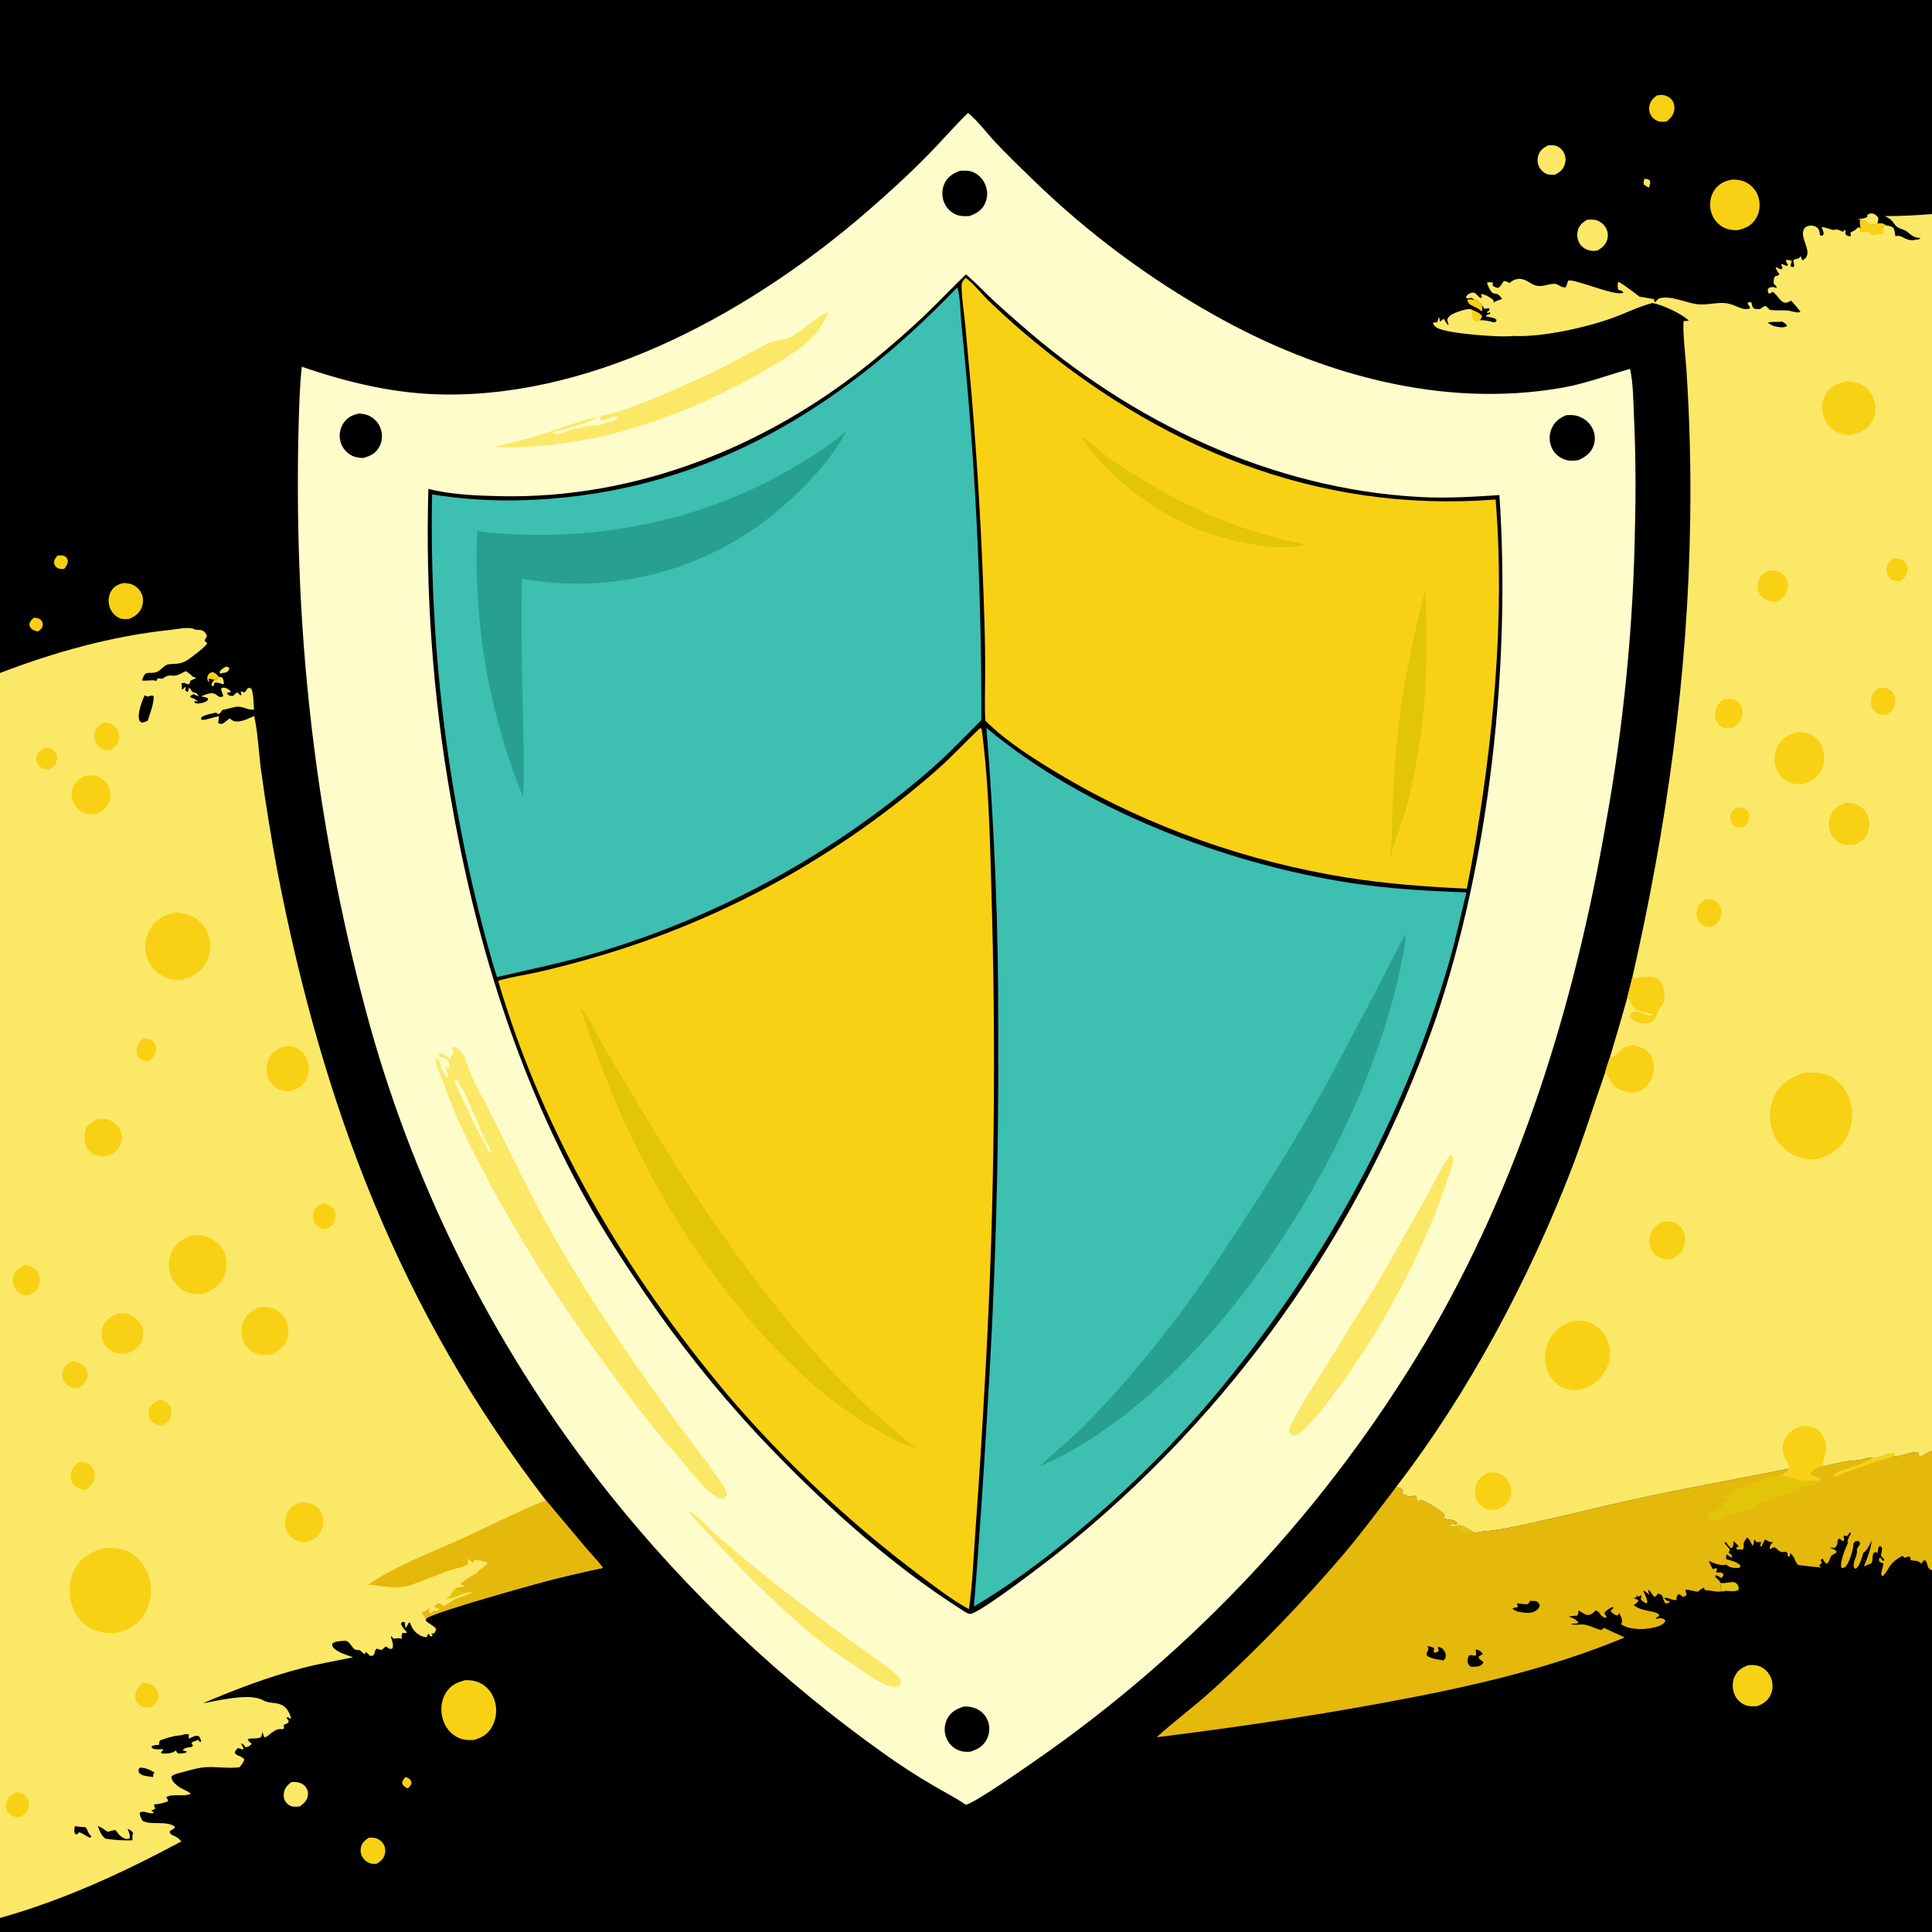 <?xml version="1.0" encoding="utf-8" ?>
<svg xmlns="http://www.w3.org/2000/svg" xmlns:xlink="http://www.w3.org/1999/xlink" width="1024" height="1024">
	<rect width="100%" height="100%" fill="#333333" stroke="none"/>
	<path d="M0 0L1024 0L1024 113.451L1024 768.999L1024 832.379L1024 1024L0 1024L0 1016.56L0 356.7L0 0Z"/>
	<path fill="#FCE867" d="M871.651 94.757C872.869 94.816 873.45 94.947 874.486 95.597C874.873 97.073 874.404 97.939 873.989 99.388C872.925 98.981 872.211 98.527 871.319 97.821C870.956 96.382 871.131 96.173 871.651 94.757Z"/>
	<path fill="#FCE867" d="M119.625 353.388C120.555 353.347 120.692 353.516 121.498 353.912L121.369 355.093C119.999 356.702 119.645 356.472 117.622 356.746C117.369 357.086 117.57 356.885 116.824 357.05L116.367 356.249C117.248 354.603 118.051 354.339 119.625 353.388Z"/>
	<path fill="#FCE867" d="M116.109 358.782L117.692 359.034C118.467 360.158 118.541 360.887 118.703 362.205L118.278 362.72C116.714 362.302 115.256 361.402 113.717 361.892L113.208 363.452L112.597 363.761C112.132 363.014 112.026 363.204 112.212 362.467C112.457 361.503 113.023 361.054 113.696 360.373L114.804 360.299L116.109 358.782Z"/>
	<path fill="#F8D115" d="M113.696 360.373C112.564 360.026 111.748 359.743 110.548 359.834L110.947 361.241L110.223 361.095C109.802 360.082 109.682 359.188 110.135 358.132C110.682 356.859 111.254 356.703 112.436 356.247C114.122 356.513 114.971 357.626 116.109 358.782L114.804 360.299L113.696 360.373Z"/>
	<path fill="#F8D115" d="M214.949 941.853C215.367 941.991 215.901 942.146 216.275 942.368C217.45 943.062 217.674 943.52 218.124 944.719C217.879 946.312 217.247 946.866 216.139 947.919C214.791 947.17 213.79 946.752 213.161 945.25C213.26 943.654 213.95 942.992 214.949 941.853Z"/>
	<path fill="#F8D115" d="M785.468 161.789C785.585 162.675 785.644 163.547 785.7 164.438L785.029 164.909C783.499 163.145 781.454 162.799 779.548 161.617C778.318 160.853 778.066 160.394 777.74 159.016C779.007 158.213 780.057 158.761 781.493 159.007L782.679 158.974C783.619 159.902 784.57 160.82 785.468 161.789Z"/>
	<path fill="#FCE867" d="M985.921 116.474L984.553 116.237C986.185 115.833 988.384 115.898 989.758 114.931L989.684 113.936C990.685 113.258 991.151 112.982 992.447 113.169C993.845 113.371 994.601 114.297 995.459 115.284C995.691 116.513 995.391 117.239 995.067 118.413C994.164 118.77 993.392 119.017 992.43 119.153C992.14 119.075 991.854 118.981 991.561 118.917C991.294 118.858 991.021 118.829 990.752 118.786C989.109 117.297 988.149 116.685 985.921 116.474Z"/>
	<path fill="#F8D115" d="M18.002 327.371C19.336 327.53 20.695 327.605 21.694 328.65C22.435 329.424 22.815 330.385 22.657 331.459C22.428 333.014 21.291 333.843 20.14 334.716C19.17 334.488 17.761 334.169 16.976 333.527C15.851 332.607 15.789 332.157 15.536 330.815C15.999 329.141 16.715 328.5 18.002 327.371Z"/>
	<path fill="#E2C409" d="M912.131 838.992C912.298 839.013 912.466 839.037 912.633 839.055C915.48 839.366 919.035 837.281 920.895 839.863C921.586 840.822 921.686 841.72 921.404 842.806C919.396 843.515 917.684 843.464 915.594 843.204C914.412 843.056 914.218 843.35 913.179 843.479C912.927 843.51 912.671 843.455 912.418 843.443C911.905 842.013 912.089 840.488 912.131 838.992Z"/>
	<path fill="#F8D115" d="M30.442 294.483C31.638 294.394 33.275 294.162 34.338 294.829C35.291 295.426 35.928 296.251 35.922 297.409C35.913 299.048 34.925 300.333 33.982 301.568C32.835 301.607 31.505 301.651 30.468 301.056C29.386 300.435 28.771 299.547 28.674 298.298C28.559 296.811 29.6 295.586 30.442 294.483Z"/>
	<path fill="#FCE867" d="M154.492 944.522C155.268 944.487 156.035 944.464 156.811 944.521C158.808 944.665 160.631 945.445 161.919 947.022C162.92 948.248 163.425 949.865 163.201 951.441C162.785 954.363 161.183 955.757 158.914 957.427C157.99 957.533 157.057 957.621 156.125 957.594C154.348 957.542 152.907 956.812 151.753 955.459C150.622 954.132 150.229 952.503 150.403 950.787C150.698 947.865 152.243 946.219 154.492 944.522Z"/>
	<path fill="#F8D115" d="M195.48 974.014C196.315 973.987 197.174 973.953 198.006 974.048C200.079 974.283 202.023 975.542 203.152 977.282C204.219 978.928 204.457 980.902 203.954 982.783C203.285 985.289 201.702 986.583 199.563 987.868C198.904 987.888 198.153 987.946 197.493 987.857Q197.108 987.805 196.731 987.712Q196.353 987.62 195.987 987.489Q195.622 987.358 195.271 987.19Q194.921 987.022 194.59 986.818Q194.26 986.614 193.952 986.377Q193.644 986.14 193.363 985.872Q193.081 985.604 192.829 985.309Q192.577 985.013 192.357 984.693C191.244 983.095 190.906 981.127 191.288 979.229C191.798 976.688 193.407 975.362 195.48 974.014Z"/>
	<path fill="#F8D115" d="M878.228 50.55C878.981 50.447 879.743 50.325 880.507 50.318C882.406 50.299 884.361 51.091 885.686 52.456C887.063 53.875 887.609 55.775 887.46 57.724C887.224 60.81 885.603 62.484 883.348 64.395C882.221 64.482 881.022 64.618 879.897 64.473C878.12 64.244 876.464 63.122 875.417 61.694C874.233 60.077 873.846 58.136 874.223 56.179C874.739 53.507 876.088 52.099 878.228 50.55Z"/>
	<path fill="#FCE867" d="M820.555 77.024C821.75 76.942 822.921 76.878 824.101 77.14C826.01 77.563 827.709 78.916 828.698 80.585C829.872 82.567 830.045 85.022 829.336 87.197C828.43 89.976 826.648 91.328 824.144 92.621C822.944 92.657 821.737 92.675 820.554 92.429C818.717 92.047 817.048 90.57 816.096 88.996Q815.882 88.646 815.706 88.276Q815.529 87.906 815.392 87.519Q815.255 87.132 815.16 86.734Q815.064 86.335 815.01 85.928Q814.956 85.522 814.945 85.112Q814.934 84.702 814.966 84.293Q814.997 83.884 815.071 83.481Q815.145 83.077 815.261 82.684C816.129 79.645 817.864 78.438 820.555 77.024Z"/>
	<path fill="#FCE867" d="M841.043 116.529C842.45 116.409 843.892 116.262 845.291 116.524C847.595 116.957 849.723 118.471 850.963 120.454C852.198 122.428 852.486 124.712 851.875 126.951C851.098 129.793 849.089 131.344 846.68 132.809C845.432 132.963 844.234 133.07 842.986 132.846C840.667 132.43 838.578 131.161 837.295 129.161C835.993 127.133 835.692 124.645 836.247 122.32C836.939 119.425 838.649 118.086 841.043 116.529Z"/>
	<path fill="#F8D115" d="M65.288 309.033C66.675 308.999 68.162 309.169 69.489 309.595C71.738 310.318 73.751 312.071 74.819 314.168C76.07 316.624 76.1 319.464 75.09 322.006C73.828 325.182 71.486 326.687 68.485 328.031C66.496 328.212 64.627 328.336 62.805 327.369Q62.364 327.133 61.95 326.852Q61.535 326.572 61.151 326.251Q60.767 325.93 60.418 325.572Q60.069 325.214 59.758 324.821Q59.447 324.429 59.178 324.008Q58.908 323.586 58.683 323.139Q58.459 322.692 58.28 322.224Q58.102 321.756 57.973 321.273C57.246 318.649 57.486 315.75 58.857 313.373C60.363 310.763 62.492 309.809 65.288 309.033Z"/>
	<path fill="#F8D115" d="M926.649 882.57C928.467 882.478 930.261 882.404 932.018 882.971C934.905 883.904 937.317 886.166 938.522 888.937Q938.751 889.458 938.928 889.998Q939.104 890.539 939.226 891.094Q939.348 891.65 939.415 892.215Q939.481 892.78 939.492 893.348Q939.502 893.917 939.456 894.484Q939.41 895.051 939.308 895.61Q939.206 896.17 939.049 896.717Q938.892 897.263 938.682 897.792C937.274 901.273 934.918 902.854 931.567 904.24C929.238 904.467 927.092 904.586 924.896 903.664Q924.389 903.449 923.906 903.182Q923.424 902.915 922.972 902.599Q922.521 902.283 922.104 901.921Q921.688 901.56 921.312 901.157Q920.936 900.754 920.604 900.314Q920.271 899.874 919.987 899.402Q919.703 898.93 919.469 898.43Q919.235 897.931 919.055 897.41Q918.86 896.867 918.718 896.307Q918.577 895.748 918.491 895.177Q918.406 894.606 918.377 894.03Q918.347 893.453 918.375 892.877Q918.402 892.3 918.486 891.729Q918.57 891.158 918.71 890.598Q918.849 890.038 919.043 889.495Q919.237 888.951 919.483 888.429C921.079 885.107 923.328 883.85 926.649 882.57Z"/>
	<path fill="#F8D115" d="M918.334 95.157C920.954 95.146 923.494 95.606 925.811 96.87Q926.392 97.188 926.937 97.562Q927.482 97.938 927.987 98.366Q928.491 98.795 928.949 99.272Q929.407 99.75 929.814 100.272Q930.221 100.794 930.572 101.355Q930.924 101.916 931.216 102.51Q931.509 103.103 931.739 103.724Q931.97 104.344 932.136 104.985C933.113 108.624 932.645 112.652 930.648 115.873C928.326 119.618 925.154 121.024 921.021 122.029C918.09 122 915.482 121.765 912.918 120.216Q912.318 119.853 911.758 119.429Q911.199 119.005 910.687 118.526Q910.175 118.046 909.715 117.516Q909.256 116.985 908.854 116.41Q908.452 115.834 908.113 115.22Q907.773 114.606 907.499 113.96Q907.225 113.314 907.02 112.643Q906.815 111.972 906.681 111.283C905.946 107.629 906.638 103.657 908.801 100.593C911.21 97.181 914.33 95.825 918.334 95.157Z"/>
	<path fill="#F8D115" d="M246.421 890.561C249.139 890.415 251.818 890.756 254.299 891.937C258.192 893.789 260.93 897.312 262.193 901.389C263.619 905.992 263.094 911.294 260.645 915.462C258.346 919.374 255.284 921.033 251.05 922.25C248.001 922.355 245.181 922.212 242.414 920.787C238.455 918.748 235.771 915.111 234.587 910.856C233.349 906.411 233.812 901.316 236.24 897.343C238.706 893.306 241.989 891.706 246.421 890.561Z"/>
	<path fill="#E5B80C" d="M1003.58 771.982C1006.51 771.946 1009.51 770.906 1012.32 770.166C1013.91 769.75 1015.44 769.307 1016.88 770.156L1017.24 772.118C1019.13 772.087 1021.18 769.998 1023.08 769.312C1023.39 769.202 1023.69 769.103 1024 768.999L1024 832.379C1020.77 830.979 1022.27 829.413 1020.51 827.028L1019.7 827.049L1018.26 828.74C1016.84 827.175 1015.39 827.24 1013.4 827.099C1012 827 1013.1 825.875 1012.05 824.901C1011.36 825.008 1010.9 825.149 1010.25 825.438C1010.03 825.533 1009.82 825.637 1009.61 825.737L1008.29 824.628C1000.55 829.037 1002.6 830.056 998.016 835.355L997.185 834.957C996.822 832.792 998.212 830.825 998.183 828.653L996.352 827.892C995.657 826.832 995.865 826.939 996.05 825.771L996.544 825.498L997.744 827.165L998.582 827.22L998.624 826.357C997.796 825.579 997.197 825.136 996.945 823.997C997.189 822.876 997.706 821.4 997.424 820.275C997.268 819.657 996.705 819.627 996.178 819.388C995.141 820.624 995.536 821.898 994.966 823.374L994.405 822.59C991.392 822.746 993.268 827.571 991.663 828.693C990.948 829.192 990.011 828.959 988.585 830.14L988.004 829.902C989.74 825.856 991.326 821.669 991.939 817.293L992.048 816.481C990.861 818.872 989.784 821.524 987.556 823.112C986.767 825.631 985.852 829.817 983.667 831.447L982.854 831.24C981.467 828.05 984.303 825.46 984.255 822.261C984.25 821.948 984.224 821.635 984.209 821.322C984.287 820.332 985.293 819.283 985.86 818.453C985.783 817.232 985.772 817.502 984.962 816.737L983.342 816.884L982.265 818.209C982.289 818.506 982.37 818.805 982.336 819.102C982.035 821.782 980.184 828.461 978.214 830.263C977.382 831.023 977.207 831.056 976.145 831.043L975.782 830.434C975.574 826.602 978.008 820.911 979.615 817.448L978.904 817.315L979.219 817.025C979.484 815.622 979.881 814.779 980.654 813.576C981.087 812.903 980.923 813.364 980.863 812.232C980.09 812.344 979.423 813.612 978.937 814.239L977.517 813.848C976.667 814.545 977.746 815.301 977.356 816.593L976.607 816.821C975.866 816.065 975.619 815.812 974.6 815.422L974.051 816.18C973.872 818.172 973.83 819.111 972.353 820.47C971.522 820.309 970.782 820.217 969.935 820.217C970.198 820.509 970.018 820.353 970.587 820.598C971.661 821.061 972.574 821.372 973.403 822.236L973.166 823.11C968.525 824.933 971.084 826.434 968.276 828.785C967.389 828.371 967.098 828.012 966.652 827.17C966.498 826.879 966.351 826.585 966.2 826.292L965.481 826.222L964.965 827.032L965.687 828.293C965.085 828.824 964.636 829.285 964.115 829.91C964.528 830.173 964.963 830.414 965.335 830.734C964.749 830.887 953.23 829.546 953.113 829.461C951.298 828.146 951.256 824.626 948.847 823.289Q948.713 824.203 948.612 825.122L947.573 824.757L947.329 822.963L946.496 822.507C942.769 823.026 943.206 821.748 940.491 820.032L938.233 820.92L937.913 820.518C938.234 818.716 938.553 818.583 939.804 817.334C938.904 817.36 938.299 817.434 937.484 816.979C936.885 816.646 936.341 816.332 935.714 816.044C934.262 817.069 934.657 818.662 933.339 819.771L932.88 819.248C933.197 818.427 933.342 818.102 933.285 817.203C932.663 817.337 932.174 817.426 931.53 817.385C930.678 817.332 930.312 816.488 929.779 815.868C929.61 817.11 929.645 818.254 928.87 819.272C927.975 817.82 927.432 815.803 925.989 814.931C925.507 815.704 924.514 816.885 924.255 817.711C923.775 819.242 924.819 820.119 923.484 821.437C923.29 821.384 923.098 821.322 922.902 821.279C921.954 821.068 922.3 821.125 921.211 821.397L920.197 820.79L920.346 820.118L921.559 819.765L920.931 819.428L921.432 819.612C920.757 818.348 919.772 817.683 918.69 816.777C918.728 818.357 918.902 818.923 918.066 820.301L917.27 820.476C916.248 819.49 915.517 818.457 914.732 817.287L914.099 817.502C914.292 818.794 916.88 820.803 916.84 821.302C916.69 823.135 915.013 822.118 917.874 824.321L917.482 825.551L917.855 825.632L917.942 824.665L917.217 825.354L915.443 823.941L914.929 824.357L914.926 826.389C917.054 827.043 921.235 827.815 922.381 829.873C922.459 830.013 922.498 830.171 922.557 830.321C921.716 831.167 921.407 831.053 920.236 831.051C918.288 831.048 916.371 830.642 914.934 829.293C912.178 830.076 908.235 828.606 905.669 827.219C906.333 828.862 907.015 830.302 907.968 831.798C908.941 831.179 908.706 831.084 909.946 831.292C910.084 832.249 909.886 832.397 909.514 833.255C910.463 833.554 911.192 833.48 912.176 833.453L913.399 834.116C913.428 835.315 913.274 835.338 912.525 836.3C911.013 836.065 910.519 834.647 909.134 835.035L909.169 835.824L909.557 836.159C910.535 837.015 911.25 837.668 911.848 838.853L912.131 838.992C912.089 840.488 911.905 842.013 912.418 843.443C912.128 843.482 911.839 843.528 911.549 843.56C909.135 843.827 906.361 842.832 903.785 842.856L903.253 842.343L903.267 841.479C901.874 841.928 901.016 842.715 899.934 843.648C898.202 843.56 894.701 842.263 893.261 842.698L893.923 845.046C893.261 846.097 893.242 846.035 892.042 846.398C891.905 846.275 891.77 846.15 891.63 846.031C891.126 845.601 890.644 845.302 890.07 844.98C889.176 845.162 889.18 845.567 888.687 846.295L888.548 848.034C886.597 848.475 883.365 846.264 882.118 846.983C882.829 847.959 882.704 848.176 883.923 848.48C884.926 848.729 884.598 848.518 885.111 848.967C884.073 849.783 884.086 849.86 882.781 849.83C880.717 847.671 882.398 845.218 878.727 844.654L878.34 845.142C877.722 845.908 877.959 845.624 877.184 846.423C875.631 845.823 874.625 842.615 873.586 842.646C873.65 843.779 873.837 844.428 874.349 845.439C873.507 844.762 871.933 843.149 870.925 843.099L871.3 843.912C872.117 845.7 873.061 847.427 873.101 849.429L872.599 849.814C871.327 849.23 870.619 848.678 869.628 847.729C869.675 847.492 869.724 847.255 869.768 847.018C869.953 846.018 869.905 846.422 869.931 845.429L868.366 846.248L867.248 845.592L867.556 846.533L866.053 846.875C866.618 847.492 867.38 847.643 868.149 847.941L868.312 848.756L865.938 850.853C870.95 854.419 876.332 853.416 879.243 855.603L879.376 856.462L878.982 856.692C878.534 856.957 878.1 857.243 877.666 857.529L877.555 857.994C878.657 857.846 880.022 857.536 881.108 857.82C882.078 858.073 882.216 858.36 882.697 859.151C882.621 859.305 882.565 859.471 882.468 859.613C881.03 861.728 876.984 862.609 874.642 863.012C869.935 863.821 863.21 863.683 859.23 860.869L859.755 859.305C859.543 857.611 859.071 856.552 858.242 855.068L857.365 856.125C857.098 856.139 856.799 856.267 856.562 856.141C855.577 855.617 853.962 854.81 853.646 853.756C854.367 853.087 854.903 852.759 855.211 851.801C853.672 851.797 852.184 853.179 850.969 854.039L851.316 854.103L850.204 854.802L851.469 856.894L851.263 857.491C848.021 857.137 848.431 854.368 845.79 853.548C844.815 854.434 843.809 855.521 842.508 855.888C840.455 856.467 838.416 854.423 836.65 853.528C836.59 854.554 836.543 855.301 836.101 856.237Q833.774 856.507 831.441 856.729C833.385 857.548 835.597 858.203 836.626 860.14C835.433 860.781 833.921 860.352 832.563 860.762C835.092 861.633 837.735 860.629 840.277 861.158C843.056 861.738 845.75 863.216 848.532 863.965C848.98 863.674 849.428 863.383 849.863 863.073L850.25 862.794C853.82 864.717 857.52 866.077 861.126 867.882C819.062 885.393 775.058 894.875 730.404 903.036C691.331 910.178 652.421 915.881 613.014 920.783C622.873 911.826 633.713 903.95 643.534 894.902Q661.88 878.04 679.168 860.096Q696.456 842.152 712.623 823.191C722.151 811.8 731.058 799.926 740.013 788.084C741.418 788.545 742.687 788.664 743.644 789.825L742.982 791.244C743.785 792.372 745.911 792.982 747.239 793.168C748.011 793.276 748.543 792.984 749.283 792.856C749.558 792.809 750.03 792.825 750.335 792.83C751.24 794.028 750.563 795.707 751.815 795.928L753.026 794.943C756.006 795.703 762.875 800.303 765.272 802.466L765.613 803.382L764.943 804.69C767.151 805.771 771.116 804.992 772.38 807.3L771.761 808.009C770.201 807.773 769.605 807.474 768.161 808.18L768.508 808.823C769.397 808.968 770.135 809.068 771.033 808.967C772.954 808.185 773.726 808.157 775.612 808.99C777.652 809.892 779.825 811.184 781.644 812.483C783.014 812.482 784.377 811.756 785.808 811.665C795.213 811.07 804.768 808.726 813.987 806.719C830.496 803.125 846.878 798.99 863.366 795.312C891.607 789.011 920.094 784.033 948.462 778.407C947.177 779.762 945.766 780.639 944.187 781.622C946.937 782.543 949.756 783.686 952.65 784.03C955.325 785.825 961.037 783.971 965.164 785.251L965.087 783.768C964.01 782.541 961.662 782.259 960.125 781.702L959.856 780.968C961.359 778.343 963.237 778.113 965.929 777.347C970.003 776.44 974.015 775.347 978.138 774.654C981.542 774.081 985.217 774.178 988.504 773.128C989.76 772.726 990.787 772.54 992.104 772.415C995.395 773.974 1000.35 769.535 1003.8 770.547L1003.58 771.982Z"/>
	<path fill="#E2C409" d="M771.033 808.967C772.954 808.185 773.726 808.157 775.612 808.99C777.652 809.892 779.825 811.184 781.644 812.483L779.597 812.805C778.435 812.999 777.445 813.322 776.296 812.882C775.455 812.56 775.282 811.705 774.887 810.956C774.513 810.784 773.672 810.41 773.35 810.205C772.426 809.614 772.179 809.27 771.033 808.967Z"/>
	<path d="M782.193 874.223C782.364 874.243 782.537 874.245 782.704 874.281C784.015 874.564 785.249 875.551 785.937 876.679C785.086 877.098 784.403 877.525 783.662 878.117C783.917 879.629 784.993 879.921 786.175 880.824L785.927 881.779C784.628 883.033 784.34 883.002 782.635 883.315L779.773 883.45C778.636 882.8 778.404 882.577 777.996 881.235C777.615 879.984 777.997 878.659 778.504 877.523C780.145 876.769 780.756 877.898 782.347 877.336C782.365 876.285 782.28 875.269 782.193 874.223Z"/>
	<path d="M756.531 872.506C757.835 872.717 759.22 872.728 760.172 873.736L759.853 875.302L760.343 876.027L762.037 875.506C763.333 873.836 761.788 874.383 762.194 872.868C763.494 873.103 764.267 873.391 765.104 874.479C766.331 876.076 766.431 877.011 766.129 878.908L764.953 880.099C764.567 880.008 764.183 879.908 763.792 879.843C761.21 879.408 758.558 879.053 756.312 877.625C755.923 875.979 756.427 875.562 757.157 874.079L756.531 872.506Z"/>
	<path d="M810.994 848.481L814.261 848.632C815.268 849.339 815.695 849.673 816.123 850.841C815.738 852.142 815.401 852.804 814.239 853.587C811.226 855.616 807.806 854.711 804.491 854.218C803.364 853.746 802.324 853.421 801.541 852.431Q803.086 852.058 804.64 851.722C804.268 850.891 803.995 850.674 804.166 849.753C806.081 850.041 807.903 850.325 809.844 850.268L810.994 848.481Z"/>
	<path fill="#F8D115" d="M992.104 772.415C995.395 773.974 1000.35 769.535 1003.8 770.547L1003.58 771.982C995.763 774.062 987.963 777.036 980.303 779.671C977.68 780.574 975.091 782.258 972.319 782.512L971.806 782.043C971.948 781.771 972.043 781.469 972.232 781.228C973.193 780.001 983.075 777.243 985.297 776.295C986.814 775.647 988.585 774.447 990.164 774.099C990.74 773.973 990.835 774.008 991.345 774.044C992.01 772.974 991.769 773.523 992.104 772.415Z"/>
	<path fill="#E2C409" d="M922.676 788.448C926.805 787.068 940.857 780.935 944.187 781.622C946.937 782.543 949.756 783.686 952.65 784.03C955.325 785.825 961.037 783.971 965.164 785.251C963.974 786.761 962.552 786.873 960.768 787.34C960.549 787.398 960.332 787.465 960.112 787.524C958.151 788.05 956.228 787.96 954.22 787.909L954.173 789.838C951.371 792.062 945.697 792.251 942.285 793.282C938.934 794.295 935.667 795.807 932.37 797.012C930.051 797.859 930.515 799.283 928.463 799.99C924.724 801.279 920.572 801.378 916.831 802.712C913.164 804.019 910.672 806.52 906.526 806.124C905.375 805.428 905.411 805.459 905.005 804.175C905.485 802.911 905.671 802.391 906.884 801.625C907.439 801.275 908.317 801.16 908.947 800.974C909.485 800.814 910.018 800.638 910.554 800.471L910.702 800.119L910.224 799.154C911.373 798.489 912.006 798.676 913.291 798.692C913.202 797.939 912.996 797.715 912.783 797.034C912.722 796.837 912.757 796.623 912.743 796.417L913.252 795.881L914.6 796.278L914.993 795.651C914.367 794.768 913.72 793.97 912.994 793.169C915.716 791.102 918.906 790.13 921.745 788.309L922.676 788.448Z"/>
	<path fill="#FCE867" d="M998.954 114.52C1007.35 114.584 1015.63 114.127 1024 113.451L1024 768.999C1023.69 769.103 1023.39 769.202 1023.08 769.312C1021.18 769.998 1019.13 772.087 1017.24 772.118L1016.88 770.156C1015.44 769.307 1013.91 769.75 1012.32 770.166C1009.51 770.906 1006.51 771.946 1003.58 771.982L1003.8 770.547C1000.35 769.535 995.395 773.974 992.104 772.415C990.787 772.54 989.76 772.726 988.504 773.128C985.217 774.178 981.542 774.081 978.138 774.654C974.015 775.347 970.003 776.44 965.929 777.347C963.237 778.113 961.359 778.343 959.856 780.968L960.125 781.702C961.662 782.259 964.01 782.541 965.087 783.768L965.164 785.251C961.037 783.971 955.325 785.825 952.65 784.03C949.756 783.686 946.937 782.543 944.187 781.622C945.766 780.639 947.177 779.762 948.462 778.407C920.094 784.033 891.607 789.011 863.366 795.312C846.878 798.99 830.496 803.125 813.987 806.719C804.768 808.726 795.213 811.07 785.808 811.665C784.377 811.756 783.014 812.482 781.644 812.483C779.825 811.184 777.652 809.892 775.612 808.99C773.726 808.157 772.954 808.185 771.033 808.967C770.135 809.068 769.397 808.968 768.508 808.823L768.161 808.18C769.605 807.474 770.201 807.773 771.761 808.009L772.38 807.3C771.116 804.992 767.151 805.771 764.943 804.69L765.613 803.382L765.272 802.466C762.875 800.303 756.006 795.703 753.026 794.943L751.815 795.928C750.563 795.707 751.24 794.028 750.335 792.83C750.03 792.825 749.558 792.809 749.283 792.856C748.543 792.984 748.011 793.276 747.239 793.168C745.911 792.982 743.785 792.372 742.982 791.244L743.644 789.825C742.687 788.664 741.418 788.545 740.013 788.084C778.145 738.621 809.697 679.243 832.336 621.171C839.099 603.824 844.598 586 850.769 568.439C851.399 565.807 852.425 563.132 853.241 560.543Q858.028 544.766 862.475 528.89Q863.769 523.486 865.164 518.107C883.416 438.183 894.736 357.462 895.838 275.398Q896.463 235.357 893.806 195.399C893.561 191.583 891.45 171.823 892.506 170.096C893.527 170.153 894.082 170.176 895.083 169.892C891.367 166.321 880.982 161.386 875.732 160.609L875.201 160.753C867.975 162.779 861.039 166.244 853.956 168.772C840.013 173.748 817.128 178.817 802.038 178.053C795.815 179.027 765.85 176.766 761.461 173.612C760.45 172.885 759.724 172.283 759.525 171.059C760.481 170.846 760.072 170.895 761.096 170.846C761.342 170.834 761.588 170.828 761.835 170.819L762.44 168.487L762.953 168.306C762.974 169.387 762.842 169.526 763.462 170.472L764.745 169.169L765.463 169.21C765.995 170.367 766.547 171.212 767.36 172.192L767.784 171.963L767.068 169.554C767.484 168.002 768.375 167.316 769.72 166.568C771.516 165.569 777.519 163.365 779.479 163.905C781.501 164.983 784.119 165.558 785.411 167.519C785.171 168.691 784.93 168.9 784.17 169.777C785.856 169.483 789.899 170.166 791.426 170.864C792.447 170.875 792.521 170.711 793.371 170.229L792.885 170.361L793.228 169.557C792.175 168.324 789.267 168.079 787.695 167.73C787.752 166.426 789.098 167.11 789.956 166.044L789.518 165.4C788.576 166.034 789.052 165.97 788.138 165.818L788.905 164.798L787.994 165.184L788.509 165.258C789.51 164.499 789.275 164.601 789.48 163.463C789.348 163.431 789.219 163.357 789.084 163.367C788.01 163.452 787.888 163.761 786.685 163.561L785.468 161.789C784.57 160.82 783.619 159.902 782.679 158.974L781.493 159.007C780.745 158.455 780.331 157.787 779.376 157.939C778.538 158.073 778.863 158.01 777.988 158.252L776.929 157.704C777.327 156.581 777.888 156.103 778.94 155.569C779.834 155.116 780.882 154.79 781.791 155.375C782.475 155.815 783.104 156.609 783.707 157.16C784.486 157.872 784.167 157.636 785.285 157.953C785.506 156.988 785.238 156.823 784.85 155.948C786.762 155.688 789.874 157.649 791.261 158.854C791.44 159.009 791.584 159.2 791.745 159.374L791.479 160.453C792.995 159.477 794.416 159.011 796.139 158.502C793.624 154.418 792.45 156.443 790.769 154.958C789.809 154.11 788.237 150.926 788.194 149.679C789.35 149.501 790.177 149.559 791.327 149.766L791.059 151.159C791.921 152.088 792.618 152.247 793.792 152.612C795.514 151.999 795.877 150.416 797.024 149.005C798.413 148.983 798.799 149.324 799.988 149.991C801.83 148.563 803.67 147.603 806.077 147.817C808.961 148.072 811.274 150.591 814.012 151.348C817.313 152.261 820.733 150.401 823.924 150.408C825.866 150.412 827.635 152.758 829.859 152.26C830.437 151.1 830.787 150.046 831.135 148.806C833.968 147.294 856.808 157.634 860.487 155.034C858.255 152.371 857.276 155.867 857.454 150.05L857.966 149.418C860.239 150.591 866.838 155.556 869.076 157.312C871.666 157.475 874.039 158.268 876.575 158.486C876.906 159.548 876.882 159.075 876.815 159.886L877.318 160.137C877.937 159.487 878.664 158.428 879.532 158.156C885.353 156.332 893.901 160.688 899.797 161.241C907.691 161.982 911.987 158.731 919.92 162.187C922.312 163.229 925.009 164.461 927.592 163.439C927.656 162.521 926.826 161.812 926.284 161.082L926.403 160.345L928.119 160.053C928.497 161.077 928.364 160.616 928.621 161.78C928.868 162.903 929.006 162.838 929.796 163.596C934.236 164.589 933.088 162.624 935.92 162.152L937.975 164.205C941.358 164.757 944.528 164.286 947.83 164.636C949.202 164.781 952.329 165.819 953.487 165.561C953.784 165.495 954.029 165.286 954.3 165.148C952.676 163.156 951.06 161.177 949.31 159.292C948.679 159.642 947.89 160.172 947.197 160.352C943.849 161.222 942.196 156.106 939.515 154.662C938.847 155.133 938.379 155.422 937.608 155.728C936.934 154.458 936.832 154.427 937.09 153.03L938.236 152.271C939.291 152.147 939.927 151.995 940.939 152.415C941.135 152.497 941.317 152.611 941.506 152.708L941.599 151.849L940.038 150.229L940.126 148.483C940.519 145.282 941.373 147.05 943.164 145.418C942.285 144.257 941.725 143.283 941.152 141.944L941.513 141.573C942.435 142.142 943.095 142.65 944.203 142.699L944.8 141.989L944.039 140.275L944.529 139.955L947.078 140.982L947.651 140.453L946.506 138.353L946.927 137.74C948.075 137.822 948.735 137.71 949.718 138.366C949.344 139.516 948.959 140.162 949.192 141.378L950.522 141.613L951.018 140.9L950.528 138.257C951.229 136.496 952.305 138.206 954.528 135.833C954.681 136.683 954.866 137.257 955.291 138.01C962.26 134.43 953.197 126.21 956.236 121.291C956.934 120.16 958.049 119.739 959.313 119.591C960.649 119.434 962.166 119.83 963.188 120.705C964.278 121.639 964.397 122.842 964.567 124.168C964.589 124.335 964.606 124.503 964.625 124.67L965.604 124.967L966.49 124.405C966.713 123.132 966.269 122.319 965.777 121.18L965.561 120.689L965.939 120.278C967.901 120.763 969.819 121.353 971.748 121.951C974.211 121.088 974.687 122.248 976.972 122.812C977.635 121.841 977.215 122.066 978.031 121.852C978.226 122.715 978.197 122.326 978.143 123.301C978.13 123.544 978.109 123.786 978.092 124.028C979.014 125.114 979.199 125.022 980.621 125.305L981.035 124.873L980.783 123.244C981.982 122.639 983.284 122.104 984.202 121.096C984.338 120.947 984.441 120.77 984.561 120.607L985.818 120.645L986.359 120.662C986.303 120.502 986.253 120.339 986.189 120.182C985.662 118.876 985.814 117.847 985.921 116.474C988.149 116.685 989.109 117.297 990.752 118.786C991.021 118.829 991.294 118.858 991.561 118.917C991.854 118.981 992.14 119.075 992.43 119.153C993.392 119.017 994.164 118.77 995.067 118.413C996.534 118.455 997.859 118.207 999.075 119.15C999.171 119.225 999.236 119.333 999.317 119.424C1001.15 119.733 1002.24 119.664 1003.67 120.897C1004.17 122.31 1004.39 123.71 1004.62 125.184C1008.35 124.12 1009.7 128.061 1014.92 127.162C1015.96 126.984 1017.32 127.038 1017.94 126.162C1012.36 125.889 1012.39 122.834 1008.18 121.481C1006 120.783 1004.98 120.156 1003.71 118.219C1002.42 116.23 1001.03 115.573 998.954 114.52Z"/>
	<path d="M944.552 170.407C945.632 171.129 946.575 171.507 947.173 172.685C947.055 172.776 946.949 172.884 946.82 172.957C945.003 173.98 942.012 173.308 940.121 172.783C938.887 172.291 938.046 171.878 936.997 171.028C938.924 170.336 941.911 170.827 944.078 170.487C944.236 170.462 944.394 170.434 944.552 170.407Z"/>
	<path fill="#F8D115" d="M779.479 163.905C781.501 164.983 784.119 165.558 785.411 167.519C785.171 168.691 784.93 168.9 784.17 169.777C783.283 170.321 782.882 170.513 781.834 170.465C780.895 169.741 780.343 169.176 780.219 167.918C780.105 166.752 780.237 165.913 779.819 164.786C779.71 164.491 779.593 164.198 779.479 163.905Z"/>
	<path fill="#F8D115" d="M985.921 116.474C988.149 116.685 989.109 117.297 990.752 118.786C991.021 118.829 991.294 118.858 991.561 118.917C991.854 118.981 992.14 119.075 992.43 119.153C993.392 119.017 994.164 118.77 995.067 118.413C996.534 118.455 997.859 118.207 999.075 119.15C999.171 119.225 999.236 119.333 999.317 119.424C997.988 121.182 998.175 121.6 998.137 123.733C996.462 124.021 994.833 124.263 993.136 124.375L992.249 124.585C991.49 123.895 990.757 123.287 989.904 122.717C988.487 122.938 987.166 123.068 985.732 123.105L985.295 122.515L985.818 120.645L986.359 120.662C986.303 120.502 986.253 120.339 986.189 120.182C985.662 118.876 985.814 117.847 985.921 116.474Z"/>
	<path fill="#F8D115" d="M920.483 427.935C920.661 427.927 920.838 427.914 921.016 427.912C923.064 427.884 924.967 428.233 926.311 429.919C927.152 430.974 927.4 432.309 927.198 433.617C926.841 435.921 925.515 437.122 923.771 438.517C923.248 438.569 923.047 438.602 922.477 438.592C920.704 438.562 919.252 438.072 918.11 436.643C917.222 435.53 916.984 434.231 917.139 432.849C917.413 430.404 918.666 429.377 920.483 427.935Z"/>
	<path fill="#F8D115" d="M1003.23 295.976C1004.13 295.904 1005.1 295.815 1006 295.942C1007.57 296.162 1009.21 297.23 1010.09 298.543C1010.99 299.901 1011.19 301.542 1010.87 303.124C1010.4 305.479 1009.01 306.595 1007.14 307.937C1006.86 307.961 1006.59 307.99 1006.31 308.008C1004.52 308.128 1002.7 307.536 1001.39 306.278C1000.36 305.291 999.862 303.896 999.848 302.488C999.818 299.468 1001.14 297.965 1003.23 295.976Z"/>
	<path fill="#F8D115" d="M995.955 364.481C996.879 364.443 997.84 364.388 998.761 364.493C1000.63 364.705 1002.42 365.944 1003.48 367.459C1004.6 369.077 1004.93 371.054 1004.52 372.971C1003.92 375.835 1002.18 377.317 999.837 378.865C999.147 378.92 998.442 378.997 997.748 378.935C995.879 378.77 994.03 377.736 992.899 376.246C991.578 374.506 991.314 372.284 991.733 370.18C992.27 367.479 993.799 366.033 995.955 364.481Z"/>
	<path fill="#F8D115" d="M904.031 476.501C904.88 476.505 905.726 476.507 906.569 476.631C908.472 476.909 910.259 478.157 911.304 479.757C912.448 481.507 912.724 483.74 912.139 485.737C911.339 488.471 909.613 489.939 907.187 491.241C906.453 491.258 905.701 491.297 904.969 491.196C903.115 490.94 901.268 489.754 900.244 488.192C899.079 486.414 898.937 484.189 899.431 482.164C900.118 479.344 901.679 478.029 904.031 476.501Z"/>
	<path fill="#F8D115" d="M913.962 370.518C915.29 370.416 916.634 370.297 917.958 370.522C919.809 370.837 921.517 372.088 922.532 373.651C923.602 375.298 923.843 377.35 923.432 379.247C922.726 382.496 920.742 384.252 918.017 385.918C916.904 386.092 915.612 386.187 914.495 386.02C912.859 385.777 911.286 384.665 910.35 383.329C908.975 381.365 908.753 378.879 909.276 376.585C909.957 373.596 911.437 372.106 913.962 370.518Z"/>
	<path fill="#F8D115" d="M936.97 302.542C938.415 302.397 940.011 302.144 941.44 302.495C943.556 303.015 945.542 304.511 946.61 306.407C947.736 308.406 947.921 310.752 947.248 312.935C946.344 315.863 944.525 317.335 941.949 318.793C941.054 318.889 940.25 318.956 939.353 318.826C936.817 318.457 934.35 317.347 932.865 315.178C931.577 313.296 931.29 310.877 931.84 308.69C932.579 305.748 934.507 304.102 936.97 302.542Z"/>
	<path fill="#F8D115" d="M880.971 647.607C882.463 647.41 884.173 647.221 885.66 647.505C888.166 647.984 890.512 649.603 891.827 651.789C893.301 654.239 893.539 657.349 892.72 660.062C891.606 663.759 889.318 665.595 885.997 667.28C884.52 667.417 883.082 667.543 881.62 667.214C879.058 666.637 876.803 665.176 875.469 662.888C874.101 660.539 873.832 657.723 874.516 655.109C875.509 651.314 877.697 649.505 880.971 647.607Z"/>
	<path fill="#F8D115" d="M789.034 780.527C790.683 780.441 792.589 780.233 794.175 780.767C796.858 781.67 799.139 783.941 800.212 786.534Q800.408 786.996 800.555 787.476Q800.703 787.956 800.802 788.449Q800.901 788.941 800.949 789.441Q800.998 789.94 800.995 790.443Q800.993 790.945 800.94 791.444Q800.888 791.943 800.785 792.435Q800.682 792.926 800.53 793.405Q800.378 793.883 800.178 794.344C798.899 797.235 796.611 798.806 793.765 799.93C792.004 800.282 790.256 800.435 788.507 799.938Q788.046 799.811 787.601 799.637Q787.156 799.462 786.731 799.242Q786.307 799.022 785.908 798.758Q785.509 798.494 785.14 798.19Q784.771 797.886 784.436 797.545Q784.102 797.203 783.804 796.829Q783.507 796.454 783.251 796.05Q782.995 795.647 782.783 795.218C781.473 792.583 781.394 789.445 782.421 786.704C783.679 783.347 785.919 781.997 789.034 780.527Z"/>
	<path fill="#F8D115" d="M865.164 518.107C868.34 519.322 878.035 514.382 881.129 522.005C882.388 525.109 882.357 528.238 881.89 531.483C880.889 532.802 879.694 534.181 879.056 535.717C877.585 539.261 877.144 541.735 872.765 542.308C870.279 542.633 866.595 541.918 864.803 540.026C863.912 539.086 864.057 538.618 864.199 537.458C865.049 536.53 865.266 536.34 866.618 536.244C869.635 536.029 872.553 538.553 875.591 538.243L875.982 537.588C873.341 536.578 870.298 536.584 867.775 535.545C864.932 534.374 864.91 530.595 862.475 528.89Q863.769 523.486 865.164 518.107Z"/>
	<path fill="#F8D115" d="M978.13 425.529C979.749 425.46 981.247 425.492 982.818 425.943Q983.373 426.102 983.909 426.318Q984.444 426.534 984.954 426.805Q985.464 427.075 985.944 427.398Q986.423 427.72 986.866 428.09Q987.309 428.461 987.711 428.875Q988.113 429.289 988.47 429.743Q988.827 430.197 989.134 430.686Q989.442 431.175 989.697 431.693Q989.963 432.24 990.17 432.812Q990.377 433.384 990.523 433.974Q990.67 434.564 990.754 435.166Q990.839 435.769 990.86 436.376Q990.882 436.984 990.84 437.591Q990.798 438.197 990.694 438.797Q990.589 439.396 990.422 439.981Q990.256 440.565 990.03 441.13C988.535 444.867 986.107 446.319 982.551 447.871C980.345 448.008 978.28 448.087 976.195 447.24C973.347 446.082 971.135 443.881 970.045 440.996Q969.843 440.458 969.694 439.903Q969.545 439.347 969.45 438.78Q969.355 438.213 969.316 437.64Q969.277 437.066 969.294 436.492Q969.31 435.917 969.383 435.347Q969.455 434.776 969.582 434.216Q969.709 433.655 969.89 433.109Q970.071 432.564 970.304 432.038C971.952 428.37 974.533 426.971 978.13 425.529Z"/>
	<path fill="#F8D115" d="M853.241 560.543C853.462 560.52 853.688 560.525 853.905 560.474C858.619 559.368 860.483 550.767 870.523 555.443C873.248 556.712 875.157 559.022 876.027 561.887C877.146 565.571 876.573 569.629 874.713 572.974C873.195 575.704 870.706 577.915 867.647 578.708C864.35 579.563 860.238 578.711 857.346 576.969C854.691 575.368 853.173 571.95 851.656 569.345C851.298 568.731 851.429 568.942 850.769 568.439C851.399 565.807 852.425 563.132 853.241 560.543Z"/>
	<path fill="#F8D115" d="M948.462 778.407C948.448 777.668 948.53 777.884 948.267 777.288C946.925 774.26 944.83 770.844 944.89 767.453C944.947 764.288 946.56 761.015 948.917 758.931C951.41 756.725 954.854 755.538 958.176 755.897Q958.734 755.959 959.282 756.079Q959.831 756.198 960.364 756.375Q960.896 756.551 961.408 756.782Q961.919 757.013 962.404 757.297Q962.889 757.58 963.341 757.912Q963.793 758.244 964.209 758.622Q964.624 759 964.998 759.418Q965.371 759.837 965.699 760.293C969.929 766.162 967.018 770.491 966.051 776.534L965.929 777.347C963.237 778.113 961.359 778.343 959.856 780.968L960.125 781.702C961.662 782.259 964.01 782.541 965.087 783.768L965.164 785.251C961.037 783.971 955.325 785.825 952.65 784.03C949.756 783.686 946.937 782.543 944.187 781.622C945.766 780.639 947.177 779.762 948.462 778.407Z"/>
	<path fill="#F8D115" d="M952.472 388.026C954.94 387.905 957.034 388.067 959.316 389.114C962.538 390.593 964.87 393.33 966.013 396.666C967.313 400.456 967.153 404.831 965.301 408.416C963.161 412.56 960.049 414.308 955.715 415.568C952.662 415.71 950.212 415.618 947.458 414.166Q946.878 413.862 946.332 413.501Q945.786 413.14 945.28 412.726Q944.773 412.311 944.311 411.847Q943.849 411.383 943.437 410.875Q943.025 410.366 942.666 409.819Q942.308 409.271 942.007 408.69Q941.705 408.109 941.465 407.5Q941.224 406.891 941.047 406.261Q940.85 405.559 940.725 404.841Q940.599 404.123 940.546 403.397Q940.493 402.67 940.513 401.941Q940.532 401.213 940.625 400.49Q940.717 399.767 940.881 399.057Q941.045 398.347 941.279 397.657Q941.514 396.966 941.815 396.303Q942.117 395.64 942.484 395.01C944.84 390.971 948.107 389.233 952.472 388.026Z"/>
	<path fill="#F8D115" d="M979.126 202.128C982.061 202.336 984.531 202.703 987.107 204.209Q987.731 204.574 988.314 205.002Q988.897 205.43 989.432 205.916Q989.967 206.402 990.448 206.941Q990.93 207.48 991.353 208.066Q991.776 208.652 992.136 209.279Q992.496 209.906 992.789 210.567Q993.081 211.228 993.304 211.916Q993.526 212.604 993.676 213.311C994.503 217.047 993.87 221.033 991.705 224.217C988.946 228.274 985.182 229.573 980.615 230.493Q980.061 230.514 979.507 230.493Q978.952 230.472 978.401 230.408Q977.85 230.345 977.306 230.24Q976.761 230.135 976.226 229.988Q975.691 229.842 975.169 229.655Q974.647 229.468 974.14 229.242Q973.634 229.016 973.146 228.752Q972.658 228.488 972.192 228.188Q971.592 227.792 971.035 227.338Q970.479 226.883 969.971 226.375Q969.462 225.867 969.008 225.31Q968.554 224.753 968.158 224.154Q967.762 223.554 967.429 222.917Q967.096 222.28 966.828 221.613Q966.561 220.946 966.362 220.256Q966.163 219.565 966.035 218.858C965.316 215.047 966.06 211.068 968.343 207.9C971.061 204.13 974.684 202.801 979.126 202.128Z"/>
	<path fill="#F8D115" d="M833.727 700.092C837.228 699.815 840.096 699.907 843.347 701.367C847.664 703.306 850.866 707.089 852.369 711.547Q852.659 712.42 852.862 713.318Q853.064 714.216 853.177 715.129Q853.289 716.043 853.31 716.963Q853.331 717.883 853.261 718.8Q853.191 719.718 853.03 720.624Q852.869 721.53 852.62 722.416Q852.37 723.302 852.033 724.158Q851.697 725.015 851.277 725.834C848.538 731.298 844.131 734.462 838.466 736.4C835.01 737.085 831.744 736.795 828.48 735.413C824.544 733.747 821.693 730.498 820.174 726.543C818.285 721.625 818.533 715.844 820.706 711.06C823.35 705.24 827.933 702.187 833.727 700.092Z"/>
	<path fill="#F8D115" d="M956.23 568.628C960.945 568.304 965.318 568.217 969.713 570.294C974.985 572.785 978.727 577.612 980.486 583.105Q980.678 583.71 980.84 584.324Q981.001 584.938 981.132 585.559Q981.263 586.181 981.362 586.808Q981.462 587.435 981.53 588.066Q981.597 588.697 981.634 589.331Q981.67 589.965 981.674 590.6Q981.679 591.234 981.651 591.869Q981.624 592.503 981.565 593.135Q981.505 593.767 981.415 594.396Q981.324 595.024 981.202 595.647Q981.08 596.27 980.927 596.886Q980.774 597.502 980.59 598.11Q980.406 598.718 980.192 599.315Q979.978 599.913 979.734 600.499Q979.491 601.086 979.218 601.659Q978.945 602.232 978.644 602.791C975.172 609.202 969.919 612.492 963.093 614.384C958.813 614.751 954.551 614.113 950.676 612.206Q950.177 611.962 949.691 611.693Q949.204 611.424 948.732 611.131Q948.26 610.838 947.803 610.521Q947.346 610.205 946.905 609.867Q946.465 609.528 946.041 609.168Q945.618 608.808 945.213 608.427Q944.809 608.046 944.423 607.646Q944.038 607.245 943.673 606.826Q943.309 606.406 942.965 605.969Q942.622 605.532 942.301 605.079Q941.98 604.625 941.682 604.156Q941.384 603.687 941.109 603.204Q940.835 602.72 940.585 602.224Q940.336 601.728 940.111 601.219Q939.886 600.711 939.687 600.192Q939.488 599.673 939.315 599.145Q939.124 598.573 938.962 597.992Q938.799 597.412 938.666 596.824Q938.532 596.235 938.428 595.642Q938.324 595.048 938.249 594.449Q938.174 593.851 938.13 593.25Q938.085 592.648 938.069 592.046Q938.054 591.443 938.069 590.84Q938.084 590.237 938.128 589.636Q938.173 589.034 938.247 588.436Q938.321 587.838 938.425 587.244Q938.529 586.65 938.662 586.061Q938.795 585.473 938.957 584.892Q939.119 584.312 939.31 583.74Q939.5 583.167 939.719 582.605Q939.937 582.043 940.184 581.493Q940.43 580.943 940.703 580.405C944.039 573.904 949.483 570.675 956.23 568.628Z"/>
	<path fill="#FCE867" d="M0 356.7C29.077 345.573 59.37 337.101 90.412 333.841C93.704 333.495 99.223 332.26 102.381 333.213C102.607 333.282 102.81 333.414 103.027 333.507C103.819 333.845 104.195 333.815 105.036 333.836C106.387 333.871 107.428 333.984 108.423 335.022C109.059 335.686 109.483 336.322 109.68 337.219C109.54 337.44 109.395 337.658 109.26 337.882C108.854 338.555 108.664 338.977 108.491 339.721L109.83 340.846C109.523 342.485 101.401 348.445 99.613 349.674C94.86 352.942 90.955 351.212 88.225 352.466C86.363 353.322 84.674 355.818 82.623 356.325C78.213 357.417 77.169 354.777 75.264 360.673C77.933 361.034 80.406 360.097 82.976 360.918L83.369 359.765C84.867 359.083 85.371 360.256 86.511 359.446C88.392 358.109 89.588 357.904 91.794 358.089C93.818 358.258 95.197 357.334 96.952 356.451C97.465 356.193 97.988 355.952 98.504 355.698C99.757 356.585 101.146 357.399 102.078 358.638L103.886 359.251C102.95 360.328 101.047 360.116 100.793 361.217C100.584 362.123 100.68 361.788 100.184 362.711C99.159 362.66 98.647 362.442 97.762 361.931L96.188 362.126C96.326 363.213 96.498 364.192 96.376 365.288L96.724 365.455L97.978 364.258L98.552 364.32C98.466 364.582 98.353 364.836 98.294 365.105C98.233 365.384 98.228 365.673 98.195 365.957L99.269 366.842C100.099 366.079 99.95 365.54 100.137 364.46C102.106 365.79 100.861 366.945 103.978 367.298L105.095 368.436L105.001 368.927C104.092 368.685 103.571 368.41 102.771 367.942C101.524 368.279 101.464 368.41 100.623 369.409C102.155 369.997 103.443 370.565 104.796 371.499L104.601 371.725L103.234 371.514L103.12 372.32C104.104 373.101 105.063 372.896 106.293 372.714C107.754 372.497 109.038 372.101 110.147 371.098L110.271 370.147C109.043 369.521 107.936 369.31 106.599 369.078C108.369 368.332 111.252 367.033 113.211 367.53C114.171 367.773 115.234 368.682 116.027 369.266C117.175 369.362 117.42 369.644 118.371 368.916C118.127 368.032 117.1 365.756 117.198 364.958C117.966 364.355 118.277 364.38 119.237 364.547C120.357 364.741 121.344 365.615 122.23 366.288L122.179 366.912L119.56 367.357L120.239 367.251C120.422 367.52 120.558 367.83 120.789 368.059C121.681 368.939 122.416 368.912 123.538 368.844C123.749 368.635 123.958 368.423 124.171 368.216C125.084 367.334 124.697 367.66 125.748 366.957L127.409 368.496L127.934 368.326L127.586 366.406L129.598 366.959C131.128 365.943 130.265 364.919 132.185 364.568L133.269 365.056C134.47 368.419 134.347 372.519 134.641 376.082C134.415 376.089 134.19 376.1 133.964 376.104C131.103 376.151 129.381 374.782 126.846 374.584C124.091 374.37 120.791 375.95 117.954 376.219L117.378 377.015C116.86 377.718 116.462 378.133 115.681 378.554L114.549 377.708C112.008 378.279 109.211 378.643 106.951 379.977L106.514 380.788L106.881 381.534C108.945 381.918 115.177 379.256 116.148 379.813Q115.906 381.513 115.622 383.207C116.671 383.69 117.057 383.939 118.222 383.398C119.411 382.844 120.612 381.448 121.809 380.722C121.933 380.842 122.052 380.968 122.181 381.082C123.633 382.356 124.774 382.513 126.625 382.34C129.362 382.084 132.221 380.554 134.736 379.484L134.872 380.114C136.775 389.312 137.128 398.945 138.379 408.258Q142.077 435.249 147.064 462.032C171.006 585.499 211.763 694.487 289.294 795.149L309.868 819.684C313.059 823.443 316.642 827.057 319.591 830.999Q306.025 833.852 292.576 837.215C285.007 839.158 230.215 854.27 225.944 857.798L225.577 858.96L225.976 859.321C227.526 860.703 230.049 861.752 231.189 863.361C230.863 864.255 230.755 865.466 229.744 865.762C229.553 865.818 228.781 865.794 228.561 865.791L229.33 866.673L228.851 867.305L227.962 867.176L227.435 866.093L226.734 866.274L226.211 867.722C223.889 867.685 221.784 866.544 220.15 864.932C218.737 863.538 218.034 861.946 217.332 860.122L216.659 859.961L216.334 860.641C216.019 861.291 215.69 861.913 215.333 862.54L214.708 862.369C214.666 861.559 214.642 860.766 214.669 859.955C213.47 859.515 214.066 859.532 212.884 859.858C212.466 860.837 212.421 860.424 212.81 861.331C213.422 862.757 214.653 863.971 215.655 865.137L215.327 865.55L213.425 865.457C212.622 866.526 212.921 867.322 212.96 868.618C212.752 868.55 212.548 868.463 212.335 868.414C211.071 868.124 209.886 868.388 208.63 868.587L207.487 867.254L207.156 867.425C207.734 869.445 208.744 871.771 208.003 873.78C206.711 874.055 206.725 874.087 205.588 873.368C205.219 873.134 204.864 872.88 204.505 872.63C203.727 873.236 202.984 873.866 202.243 874.517C201.375 874.341 200.59 874.12 199.758 873.815C197.669 875.159 199.725 877.632 196.197 877.708L195.498 876.971C194.948 876.396 194.459 875.941 193.768 875.533L193.37 876.814C191.99 876.135 191.37 874.548 189.913 874.551C189.156 874.553 188.531 874.612 187.916 874.121C186.262 872.8 185.577 870.493 183.48 869.675C181.22 869.792 177.746 869.623 176.064 871.197C176.058 872.378 176.233 872.911 177.131 873.744C179.669 876.096 183.942 877.217 187.162 878.404C178.222 880.251 169.167 881.798 160.329 884.081C142.261 888.748 124.603 895.461 107.47 902.812C115.2 901.425 132.44 897.14 139.36 901.152C144.584 904.182 151.084 899.979 154.344 910.709L153.64 910.858L152.526 910.071L151.799 910.49C152.008 910.75 152.223 911.005 152.426 911.269C152.657 911.569 152.868 911.883 153.085 912.192L152.563 913.325C152.35 913.401 152.136 913.474 151.924 913.553C150.954 913.913 151.323 913.758 150.346 914.313L150.571 916.046C149.474 916.702 150.123 916.524 148.874 916.448C144.859 916.201 142.142 920.929 140.084 920.811L138.942 917.773C138.93 918.028 138.923 918.283 138.905 918.537C138.847 919.324 138.746 919.796 138.461 920.511C136.224 922.232 133.253 920.697 131.297 921.936C131.823 923.055 132.414 923.411 133.358 924.15C132.543 925.522 131.649 925.585 130.196 926.174C129.4 925.058 129.28 924.666 128.008 924.076L127.683 924.198C127.806 924.352 127.936 924.5 128.052 924.659C128.554 925.343 128.783 925.969 129.063 926.757L128.691 927.358C128.457 927.264 128.224 927.166 127.989 927.076C127.294 926.81 126.733 926.657 126.009 926.542L124.781 927.98L124.843 927.739L124.4 929.068C125.791 930.97 128.134 930.587 129.46 932.502C129.143 934.199 127.947 935.361 126.935 936.7C121.178 937.401 115.262 936.382 109.486 936.633C105.276 936.816 100.653 938.219 96.59 939.341C94.888 939.81 91.995 940.318 90.835 941.652C90.966 943.84 92.321 944.993 93.919 946.37C96.179 948.316 98.758 948.868 100.952 950.482L100.945 950.822C97.54 952.455 90.29 950.42 88.094 952.691L89.08 954.056L88.793 954.868C86.426 955.588 84.243 956.254 81.749 956.382C81.627 957.52 81.853 957.569 82.392 958.525C81.573 959.098 80.93 959.397 80.016 959.771L81.316 960.338L81.371 961.024C78.816 961.519 76.297 959.311 74.027 960.772C73.966 962.217 74.846 963.632 75.431 964.922C79.593 967.703 87.959 964.723 92.649 968.143L92.552 968.89L90.046 970.54C90.045 971.439 89.859 971.354 90.433 971.938C91.155 972.674 91.668 972.83 92.578 973.218C94.164 973.896 95.015 974.697 96.127 975.984C65.243 992.547 33.862 1007.04 0 1016.56L0 356.7Z"/>
	<path fill="#E2C409" d="M246.266 844.448C242.184 846.132 240.061 847.288 235.528 847.627C237.051 847.007 238.151 846.483 239.029 845.044C239.815 843.755 240.719 842.669 241.699 841.525L241.349 842.78C242.193 843.246 242.518 843.301 243.438 843.463C244.523 843.654 245.298 843.892 246.266 844.448Z"/>
	<path d="M74.004 936.927C77.163 936.858 79.175 937.902 81.862 939.424C81.093 940.444 81.17 940.621 81.14 941.918C78.565 941.279 75.763 941.676 73.711 939.686C73.277 938.218 73.315 938.304 74.004 936.927Z"/>
	<path d="M39.718 967.876C41.532 968.269 43.221 968.349 45.074 968.388C45.877 969.107 45.721 968.807 46.105 969.638C46.623 970.759 46.965 971.756 47.835 972.67C48.032 972.877 48.237 973.076 48.439 973.279L47.774 974.1C45.705 973.331 44.122 971.762 41.992 971.13L40.705 972.341L39.767 971.956C39.066 970.343 39.426 969.582 39.718 967.876Z"/>
	<path d="M51.84 967.783C53.017 968.285 54.05 968.756 55.051 969.567C55.783 970.16 56.426 970.549 57.297 970.935C58.533 970.437 59.72 970.172 61.019 969.913C61.808 970.667 61.593 970.378 62.072 971.057C63.006 972.381 63.978 973.439 65.464 974.167C66.7 974.772 67.364 974.838 68.66 974.464C69.118 972.898 68.537 971.621 67.962 970.133L67.624 969.271L69.662 970.407L70.556 971.429C69.998 972.691 70.186 974.036 70.193 975.4Q63.026 975.65 55.941 974.535C53.629 972.846 52.768 970.401 51.84 967.783Z"/>
	<path d="M76.632 368.524L78.302 369.218C79.506 368.831 80.216 368.466 81.464 368.898C81.682 372.745 79.397 378.365 78.275 382.056C77.29 382.439 76.327 382.763 75.307 383.04C74.675 382.666 74.204 382.568 73.901 381.849C72.539 378.618 75.265 371.555 76.632 368.524Z"/>
	<path fill="#F8D115" d="M75.905 550.377C76.474 550.368 77.044 550.36 77.613 550.4C79.227 550.511 80.743 551.285 81.713 552.597C82.672 553.895 82.942 555.472 82.644 557.042C82.158 559.599 80.783 560.946 78.697 562.349C76.998 562.433 74.978 561.991 73.789 560.66C72.84 559.598 72.425 558.404 72.426 556.991C72.427 554.002 73.811 552.328 75.905 550.377Z"/>
	<path fill="#F8D115" d="M23.402 396.447C24.349 396.415 25.365 396.356 26.29 396.592C27.617 396.932 28.83 397.846 29.53 399.024C30.391 400.473 30.416 402.059 29.924 403.635C29.203 405.948 27.815 406.802 25.776 407.937C25.518 407.906 25.26 407.879 25.003 407.844C22.934 407.562 21.141 406.739 19.958 404.945C19.099 403.641 18.873 402.09 19.349 400.587C20.025 398.451 21.608 397.547 23.402 396.447Z"/>
	<path fill="#F8D115" d="M8.503 949.922C9.424 950.067 10.317 950.236 11.209 950.515C12.881 951.039 14.146 952.222 14.875 953.813C15.6 955.396 15.555 957.173 14.909 958.774C13.953 961.144 12.328 962.176 10.09 963.202C9.699 963.164 9.308 963.133 8.918 963.087C6.939 962.856 5.257 962.094 4.072 960.427C3.094 959.051 2.915 957.362 3.314 955.748C4.026 952.866 6.051 951.331 8.503 949.922Z"/>
	<path fill="#F8D115" d="M75.978 891.876C78.482 892.044 80.806 892.802 82.477 894.763C83.648 896.137 84.258 897.884 83.971 899.696C83.554 902.325 81.749 903.689 79.681 905.099L78.718 905.101C76.485 905.089 74.566 904.668 73.021 902.931C71.891 901.659 71.505 900.013 71.711 898.347C72.072 895.419 73.769 893.638 75.978 891.876Z"/>
	<path fill="#F8D115" d="M171.095 637.943C173.431 638.261 175.354 638.763 176.789 640.763C177.885 642.292 178.174 644.148 177.751 645.966C177.077 648.859 175.375 650.113 172.946 651.591C172.195 651.556 171.47 651.512 170.745 651.292C168.892 650.729 167.283 649.443 166.432 647.687C165.609 645.989 165.602 644.004 166.274 642.255C167.178 639.904 168.901 638.928 171.095 637.943Z"/>
	<path fill="#F8D115" d="M84.687 741.937C85.56 742.087 86.374 742.279 87.184 742.642C88.946 743.433 90.139 744.906 90.704 746.745C91.251 748.526 90.862 750.506 89.977 752.111C88.771 754.296 87.258 754.929 84.958 755.663C84.247 755.458 83.532 755.248 82.843 754.977C81.189 754.328 79.62 752.915 79.006 751.21C78.428 749.606 78.485 748.014 79.186 746.465C80.345 743.905 82.193 742.966 84.687 741.937Z"/>
	<path fill="#F8D115" d="M42.062 774.923C42.719 774.919 43.377 774.918 44.033 774.959Q44.383 774.981 44.727 775.041Q45.072 775.1 45.409 775.196Q45.746 775.292 46.07 775.423Q46.395 775.555 46.703 775.72Q47.012 775.885 47.301 776.082Q47.59 776.279 47.857 776.505Q48.123 776.732 48.364 776.986Q48.605 777.24 48.818 777.518C50.188 779.291 50.459 781.324 50.035 783.49C49.453 786.473 47.806 787.876 45.401 789.534C44.654 789.531 44.566 789.55 43.748 789.45C41.849 789.219 39.879 788.061 38.735 786.539C37.518 784.92 37.214 782.986 37.532 781.013C38.009 778.057 39.691 776.536 42.062 774.923Z"/>
	<path fill="#F8D115" d="M37.975 721.493C38.654 721.526 39.328 721.551 40 721.668C42.228 722.054 44.185 723.21 45.372 725.167Q45.565 725.48 45.722 725.811Q45.88 726.143 45.999 726.49Q46.119 726.837 46.2 727.195Q46.281 727.553 46.323 727.918Q46.364 728.283 46.365 728.65Q46.366 729.017 46.327 729.382Q46.287 729.747 46.208 730.106Q46.129 730.464 46.011 730.812C45.158 733.386 43.522 734.543 41.211 735.759C40.292 735.765 39.352 735.801 38.447 735.601C36.555 735.185 34.948 733.895 33.96 732.25C32.909 730.501 32.724 728.374 33.297 726.429C34.059 723.842 35.714 722.736 37.975 721.493Z"/>
	<path fill="#F8D115" d="M54.604 382.991C55.248 382.977 55.892 382.966 56.536 383.001C58.53 383.11 60.369 384.196 61.614 385.744C63.05 387.529 63.489 389.757 63.069 391.987C62.546 394.757 60.85 396.137 58.627 397.646C57.915 397.64 57.2 397.647 56.492 397.548C54.331 397.245 52.25 395.967 51.038 394.15C49.953 392.525 49.679 390.555 50.105 388.667C50.736 385.864 52.312 384.545 54.604 382.991Z"/>
	<path d="M98.091 919.186C98.793 919.1 99.37 919.139 100.072 919.192C99.958 920.073 99.944 920.697 100.129 921.567C100.899 921.176 101.677 920.758 102.478 920.436C103.726 919.934 104.22 919.782 105.469 920.29C106.087 921.306 106.503 921.96 106.593 923.16L106.005 923.311L104.911 922.076C103.71 923.002 102.543 922.764 101.478 923.755L102.293 925.342C101.267 926.207 101.102 926.015 99.85 926.192C98.361 926.402 97.703 926.538 96.778 927.76C97.723 927.931 98.268 928.01 99.105 928.508C98.044 929.444 95.999 929.3 94.567 929.429L93.401 928.442L93.506 927.719C93.392 927.751 93.266 927.752 93.165 927.814C92.973 927.93 92.834 928.119 92.647 928.242C90.882 929.4 87.817 929.59 85.757 929.366L85.303 928.778L86.545 927.446L86.319 927.069C84.932 927.12 83.288 927.298 81.921 927.039C80.865 926.839 80.788 926.67 80.231 925.832C81.002 924.812 83.071 924.981 84.352 924.752C84.347 923.628 84.305 923.365 84.864 922.41C87.818 921.462 91.135 920.194 94.225 919.933C95.42 919.831 96.462 919.625 97.622 919.314L98.091 919.186Z"/>
	<path fill="#F8D115" d="M13.118 670.444C13.942 670.535 14.748 670.678 15.549 670.895C17.523 671.43 19.224 672.86 20.211 674.644C21.343 676.692 21.428 679.11 20.664 681.301C19.634 684.259 17.605 685.33 14.884 686.547C13.971 686.456 13.086 686.329 12.197 686.092Q11.826 685.989 11.468 685.849Q11.11 685.708 10.768 685.531Q10.427 685.354 10.105 685.143Q9.783 684.932 9.485 684.689Q9.187 684.445 8.916 684.173Q8.644 683.9 8.403 683.6Q8.161 683.301 7.951 682.978Q7.742 682.656 7.567 682.313C6.52 680.278 6.599 677.846 7.417 675.749C8.489 673 10.536 671.629 13.118 670.444Z"/>
	<path fill="#F8D115" d="M52.052 593.038C54.019 592.976 56.012 592.873 57.885 593.582C60.409 594.537 62.572 596.41 63.684 598.889Q63.882 599.332 64.035 599.792Q64.189 600.252 64.296 600.725Q64.403 601.198 64.462 601.68Q64.522 602.161 64.534 602.646Q64.545 603.131 64.509 603.615Q64.473 604.098 64.389 604.576Q64.305 605.054 64.174 605.521Q64.043 605.988 63.867 606.44C62.547 609.923 60.258 611.216 57.022 612.723C55.705 612.876 54.321 613.071 52.999 612.887C50.445 612.53 47.929 611.202 46.496 609.021C44.083 605.348 44.593 601.875 45.544 597.88C47.495 595.421 49.145 594.275 52.052 593.038Z"/>
	<path fill="#F8D115" d="M45.493 411.033C47.352 410.908 49.361 410.786 51.163 411.348C53.967 412.222 56.413 414.485 57.603 417.157Q57.828 417.654 57.999 418.171Q58.17 418.688 58.286 419.22Q58.403 419.752 58.463 420.293Q58.523 420.834 58.526 421.379Q58.529 421.924 58.476 422.466Q58.423 423.008 58.313 423.541Q58.203 424.075 58.038 424.594Q57.874 425.113 57.656 425.612C56.26 428.741 53.994 430.213 50.933 431.488C48.939 431.634 46.866 431.694 44.965 430.98Q44.458 430.788 43.972 430.547Q43.486 430.306 43.026 430.018Q42.566 429.73 42.137 429.398Q41.708 429.067 41.313 428.694Q40.919 428.322 40.563 427.913Q40.207 427.503 39.893 427.061Q39.579 426.619 39.31 426.147Q39.041 425.676 38.82 425.181Q38.61 424.708 38.449 424.216Q38.287 423.724 38.176 423.219Q38.065 422.713 38.006 422.199Q37.947 421.684 37.94 421.167Q37.933 420.649 37.978 420.133Q38.024 419.617 38.121 419.109Q38.218 418.601 38.367 418.104Q38.515 417.608 38.712 417.13C40.065 413.884 42.4 412.412 45.493 411.033Z"/>
	<path fill="#F8D115" d="M160.312 796.091C162.498 796.244 164.529 796.546 166.445 797.688Q166.873 797.942 167.274 798.238Q167.674 798.535 168.043 798.87Q168.411 799.204 168.744 799.575Q169.077 799.945 169.371 800.347Q169.665 800.749 169.917 801.179Q170.169 801.608 170.376 802.061Q170.583 802.514 170.744 802.985Q170.905 803.457 171.017 803.942Q171.144 804.496 171.213 805.061Q171.283 805.625 171.295 806.194Q171.307 806.763 171.262 807.329Q171.216 807.896 171.114 808.456Q171.011 809.015 170.852 809.561Q170.693 810.107 170.479 810.634Q170.265 811.161 169.999 811.664Q169.734 812.167 169.418 812.64C167.484 815.552 164.93 816.733 161.622 817.49C159.712 817.424 157.68 816.956 156.017 815.983Q155.579 815.728 155.169 815.429Q154.759 815.13 154.381 814.791Q154.004 814.452 153.663 814.077Q153.322 813.701 153.021 813.293Q152.72 812.885 152.463 812.448Q152.205 812.011 151.993 811.55Q151.781 811.089 151.617 810.609Q151.453 810.129 151.339 809.635Q151.208 809.078 151.133 808.511Q151.059 807.944 151.042 807.372Q151.026 806.801 151.067 806.23Q151.108 805.66 151.206 805.096Q151.304 804.533 151.459 803.982Q151.614 803.432 151.823 802.899Q152.033 802.367 152.295 801.859Q152.557 801.35 152.869 800.871C154.74 798.007 157.075 796.851 160.312 796.091Z"/>
	<path fill="#F8D115" d="M62.61 696.064C65.072 696.012 67.216 696.073 69.482 697.142C72.248 698.447 74.492 700.812 75.43 703.749Q75.582 704.227 75.686 704.718Q75.79 705.209 75.844 705.708Q75.899 706.207 75.904 706.708Q75.909 707.21 75.864 707.71Q75.819 708.21 75.724 708.703Q75.63 709.196 75.487 709.677Q75.344 710.158 75.155 710.622Q74.965 711.087 74.73 711.53C72.983 714.835 70.157 716.409 66.716 717.499C64.825 717.591 63.067 717.559 61.251 716.95C58.394 715.993 55.921 713.877 54.672 711.121Q54.448 710.624 54.278 710.107Q54.108 709.589 53.993 709.057Q53.879 708.524 53.822 707.982Q53.765 707.44 53.766 706.895Q53.766 706.351 53.825 705.809Q53.883 705.267 53.998 704.735Q54.114 704.202 54.285 703.685Q54.457 703.168 54.682 702.672C56.32 699.008 59.039 697.489 62.61 696.064Z"/>
	<path fill="#F8D115" d="M150.772 554.537C153.077 554.422 155.223 554.44 157.331 555.514C160.116 556.932 162.132 559.492 163.041 562.461C164.046 565.743 163.794 569.427 162.141 572.455C160.249 575.92 157.566 577.265 153.896 578.302C151.946 578.374 149.804 578.143 147.996 577.371Q147.49 577.153 147.008 576.885Q146.525 576.617 146.072 576.303Q145.619 575.988 145.2 575.63Q144.781 575.272 144.399 574.874Q144.017 574.476 143.677 574.042Q143.337 573.608 143.042 573.143Q142.747 572.677 142.499 572.184Q142.252 571.691 142.055 571.176Q141.83 570.588 141.665 569.98Q141.499 569.373 141.395 568.752Q141.291 568.131 141.249 567.503Q141.207 566.874 141.227 566.245Q141.247 565.616 141.33 564.992Q141.413 564.367 141.557 563.755Q141.701 563.142 141.905 562.546Q142.11 561.95 142.372 561.378C144.126 557.612 146.969 555.842 150.772 554.537Z"/>
	<path fill="#F8D115" d="M136.581 693.119C139.019 692.816 141.343 692.591 143.747 693.255C147.03 694.162 149.898 696.373 151.461 699.419Q151.759 700.01 151.997 700.629Q152.234 701.247 152.409 701.886Q152.584 702.525 152.694 703.178Q152.803 703.831 152.847 704.492Q152.891 705.153 152.869 705.815Q152.847 706.477 152.759 707.133Q152.67 707.79 152.517 708.434Q152.363 709.078 152.146 709.704C150.715 713.792 148 715.894 144.244 717.733C141.913 718.186 139.626 718.366 137.294 717.811C134.011 717.028 131.268 715.016 129.621 712.061Q129.288 711.452 129.02 710.811Q128.752 710.17 128.552 709.505Q128.352 708.84 128.222 708.158Q128.093 707.475 128.035 706.783Q127.977 706.091 127.992 705.396Q128.007 704.702 128.093 704.013Q128.18 703.324 128.338 702.648Q128.496 701.971 128.724 701.315C130.148 697.134 132.745 695.019 136.581 693.119Z"/>
	<path fill="#F8D115" d="M102.166 654.611C104.963 654.446 107.563 654.705 110.202 655.71C114.157 657.217 117.382 660.171 118.988 664.117Q119.29 664.871 119.515 665.652Q119.739 666.433 119.883 667.232Q120.027 668.032 120.089 668.842Q120.151 669.652 120.131 670.464Q120.111 671.276 120.008 672.082Q119.906 672.888 119.722 673.679Q119.538 674.471 119.275 675.239Q119.013 676.008 118.673 676.746C116.342 681.742 112.446 683.9 107.524 685.69C104.437 686.058 101.923 685.982 98.999 684.825C95.09 683.279 92.169 680.141 90.652 676.247Q90.351 675.483 90.128 674.692Q89.906 673.901 89.764 673.092Q89.623 672.283 89.564 671.464Q89.506 670.644 89.53 669.823Q89.555 669.002 89.662 668.188Q89.77 667.374 89.959 666.574Q90.148 665.775 90.417 664.999Q90.687 664.223 91.033 663.478C93.371 658.54 97.265 656.357 102.166 654.611Z"/>
	<path fill="#F8D115" d="M93.408 483.625C96.926 483.919 100.234 484.603 103.267 486.504Q103.643 486.738 104.008 486.991Q104.372 487.244 104.722 487.515Q105.073 487.786 105.41 488.075Q105.746 488.364 106.068 488.669Q106.389 488.974 106.694 489.296Q107 489.617 107.289 489.954Q107.577 490.29 107.849 490.641Q108.12 490.992 108.373 491.356Q108.626 491.72 108.86 492.096Q109.094 492.472 109.309 492.86Q109.524 493.248 109.719 493.647Q109.913 494.045 110.088 494.452Q110.262 494.86 110.415 495.276Q110.568 495.692 110.7 496.115Q110.832 496.539 110.942 496.968Q111.053 497.398 111.141 497.832Q111.316 498.713 111.404 499.606Q111.491 500.5 111.491 501.398Q111.491 502.296 111.403 503.189Q111.315 504.083 111.14 504.963Q110.964 505.844 110.704 506.703Q110.443 507.562 110.1 508.392Q109.756 509.222 109.333 510.013Q108.91 510.805 108.411 511.552C105.207 516.38 100.719 518.395 95.241 519.488C91.362 519.272 87.731 518.455 84.465 516.233C80.488 513.527 77.919 509.201 77.175 504.472Q77.034 503.6 76.98 502.718Q76.926 501.836 76.96 500.954Q76.993 500.071 77.113 499.196Q77.234 498.321 77.44 497.462Q77.646 496.603 77.936 495.768Q78.226 494.934 78.597 494.133Q78.969 493.331 79.417 492.57Q79.866 491.809 80.387 491.096C83.64 486.631 88.073 484.502 93.408 483.625Z"/>
	<path fill="#F8D115" d="M54.98 820.584C59.835 820.297 64.266 820.34 68.675 822.74C73.792 825.524 77.454 830.536 79.06 836.088C80.898 842.445 80.083 849.614 76.698 855.321C73.343 860.978 68.283 863.862 62.078 865.413C57.215 865.878 52.569 865.49 48.186 863.138C42.948 860.327 39.493 855.417 37.854 849.775C36.062 843.605 36.662 836.807 39.909 831.22C43.381 825.246 48.502 822.295 54.98 820.584Z"/>
	<path fill="#E5B80C" d="M289.294 795.149L309.868 819.684C313.059 823.443 316.642 827.057 319.591 830.999Q306.025 833.852 292.576 837.215C285.007 839.158 230.215 854.27 225.944 857.798L225.577 858.96C225.297 857.639 225.192 856.872 224.208 855.893C223.976 855.663 223.735 855.442 223.499 855.216L223.75 854.497C226.325 853.995 225.843 853.093 227.734 852.382C227.467 853.598 227.119 853.901 227.728 855.038L228.748 854.995L230.006 853.397L230.985 854.001L232.057 853.464L231.795 854.226L232.677 853.02C232.071 851.8 231.211 852.581 230.166 851.564C230.715 850.552 231.132 850.48 232.093 849.899C233.545 849.898 233.563 849.868 234.644 850.867C234.823 851.032 234.993 851.206 235.167 851.376C237.271 850.292 239.024 848.688 241.133 847.686C244.203 846.228 247.715 845.444 250.63 843.725C249.082 843.774 247.762 844.056 246.266 844.448C245.298 843.892 244.523 843.654 243.438 843.463C242.518 843.301 242.193 843.246 241.349 842.78L241.699 841.525C243.271 841.419 244.772 841.086 246.309 840.764C245.593 840.45 244.907 840.111 244.211 839.758C244.83 837.558 251.885 835.003 253.933 832.429C255.208 830.827 257.132 830.29 258.273 828.541L257.958 827.968C256.078 827.619 253.126 826.522 251.32 826.907L250.931 828.375C249.523 827.947 249.125 826.905 248.27 825.751L248.551 826.605L248.219 826.624C248.246 827.47 248.116 828.244 248 829.08C245.187 830.858 240.836 831.409 237.608 832.576C230.941 834.985 224.392 837.908 217.674 840.131Q215.202 840.965 212.603 841.181C207.077 841.673 200.701 840.37 195.11 839.91C210.515 829.513 228.394 822.953 245.208 815.3C259.974 808.58 274.229 801.268 289.294 795.149Z"/>
	<path fill="#FEFCCA" d="M513.013 59.889C517.153 62.796 523.647 71.252 527.579 75.412C534.083 82.292 540.92 88.902 547.719 95.49Q553.094 100.706 558.635 105.746Q564.176 110.786 569.877 115.644Q575.578 120.501 581.434 125.172Q587.289 129.843 593.293 134.321Q599.297 138.8 605.442 143.082Q611.588 147.363 617.869 151.444Q624.15 155.525 630.56 159.4Q636.97 163.275 643.502 166.94C698.951 198.246 764.388 216.698 828.094 205.487C840.531 203.299 851.902 198.888 863.978 195.522C865.658 203.47 865.656 211.995 866.018 220.104Q867.337 249.127 866.597 278.171Q866.287 298.048 865.166 317.896Q864.045 337.744 862.115 357.53Q860.185 377.315 857.448 397.005Q854.712 416.696 851.174 436.258C834.583 532.595 805.495 626.834 755.582 711.395Q750.698 719.612 745.596 727.694Q740.493 735.777 735.176 743.721Q729.859 751.664 724.33 759.462Q718.802 767.259 713.067 774.906Q707.332 782.553 701.394 790.044Q695.456 797.534 689.319 804.863Q683.182 812.191 676.852 819.353Q670.521 826.514 664 833.504Q657.48 840.493 650.774 847.305Q644.069 854.117 637.183 860.747Q630.297 867.377 623.236 873.82Q616.176 880.263 608.945 886.514Q601.714 892.765 594.318 898.821Q586.922 904.876 579.366 910.731Q571.811 916.586 564.101 922.237Q556.391 927.887 548.533 933.329C541.559 938.131 517.378 955.174 511.898 956.584C506.526 952.829 500.395 949.779 494.735 946.433Q481.586 938.743 469.17 929.917Q458.817 922.572 448.729 914.867Q438.64 907.163 428.83 899.108Q419.019 891.053 409.497 882.657Q399.976 874.262 390.756 865.537Q381.536 856.812 372.629 847.767Q363.722 838.723 355.139 829.371Q346.556 820.019 338.307 810.37Q330.058 800.722 322.154 790.789Q316.75 783.97 311.516 777.019Q306.282 770.068 301.221 762.99Q296.161 755.912 291.277 748.711Q286.393 741.51 281.688 734.19Q276.984 726.87 272.462 719.437Q267.94 712.003 263.603 704.46Q259.266 696.917 255.116 689.269Q250.967 681.62 247.008 673.872Q243.05 666.124 239.284 658.28Q235.517 650.436 231.946 642.502Q228.375 634.567 225.002 626.547Q221.628 618.527 218.453 610.425Q215.279 602.324 212.306 594.147Q209.332 585.969 206.562 577.721Q203.792 569.473 201.227 561.158Q198.661 552.844 196.302 544.469Q186.051 507.471 178.549 469.819Q174.329 448.753 170.971 427.533Q167.612 406.313 165.121 384.974Q162.63 363.634 161.01 342.211Q159.39 320.788 158.644 299.317Q157.295 262.147 158.291 224.967C158.616 214.812 158.831 204.473 159.962 194.379C184.927 202.915 209.801 208.887 236.304 209.11C318.055 209.799 399.734 164.055 459.932 111.829C470.899 102.315 481.76 92.415 491.919 82.047C499.057 74.763 505.735 67.037 513.013 59.889Z"/>
	<path d="M190.467 219.16C192.119 219.366 193.786 219.547 195.322 220.228Q195.898 220.483 196.443 220.796Q196.989 221.11 197.498 221.479Q198.008 221.848 198.476 222.269Q198.944 222.69 199.365 223.157Q199.786 223.625 200.155 224.134Q200.525 224.644 200.839 225.189Q201.153 225.734 201.408 226.31Q201.663 226.885 201.856 227.484C202.861 230.581 202.584 234.12 200.979 236.969C199.004 240.478 196.218 241.677 192.505 242.75C189.94 242.633 187.716 242.334 185.509 240.921Q185.017 240.608 184.559 240.247Q184.1 239.887 183.679 239.483Q183.258 239.08 182.879 238.637Q182.5 238.193 182.167 237.715Q181.833 237.237 181.549 236.728Q181.264 236.219 181.031 235.684Q180.798 235.15 180.618 234.595Q180.439 234.04 180.315 233.47Q180.185 232.868 180.117 232.256Q180.049 231.644 180.044 231.028Q180.039 230.413 180.096 229.799Q180.153 229.186 180.273 228.582Q180.392 227.978 180.573 227.39Q180.753 226.801 180.993 226.233Q181.232 225.666 181.528 225.126Q181.824 224.586 182.173 224.079C184.293 221.049 186.937 219.852 190.467 219.16Z"/>
	<path d="M510.831 904.522C513.038 904.435 514.98 904.618 517.042 905.472C520.182 906.774 522.515 909.13 523.667 912.339Q523.87 912.915 524.013 913.509Q524.156 914.103 524.239 914.708Q524.321 915.313 524.342 915.924Q524.362 916.534 524.321 917.143Q524.28 917.753 524.177 918.355Q524.075 918.957 523.911 919.546Q523.748 920.134 523.526 920.703Q523.304 921.272 523.026 921.816C521.065 925.638 518.154 927.197 514.205 928.47C512.077 928.579 510.132 928.496 508.121 927.709Q507.549 927.481 507.004 927.194Q506.459 926.907 505.947 926.565Q505.435 926.222 504.962 925.828Q504.489 925.433 504.06 924.991Q503.63 924.549 503.25 924.065Q502.87 923.581 502.542 923.059Q502.215 922.537 501.944 921.984Q501.673 921.431 501.462 920.852Q501.245 920.268 501.088 919.666Q500.931 919.063 500.837 918.447Q500.743 917.831 500.712 917.209Q500.681 916.587 500.714 915.965Q500.747 915.343 500.844 914.728Q500.94 914.113 501.099 913.511Q501.257 912.908 501.477 912.325Q501.696 911.742 501.974 911.185C503.899 907.356 506.902 905.763 510.831 904.522Z"/>
	<path d="M508.634 90.578C510.901 90.422 513.121 90.248 515.296 91.047C518.506 92.228 521.01 94.854 522.28 97.995Q522.514 98.567 522.69 99.16Q522.866 99.753 522.982 100.36Q523.098 100.968 523.154 101.584Q523.21 102.2 523.204 102.818Q523.198 103.437 523.131 104.051Q523.065 104.666 522.937 105.271Q522.81 105.877 522.623 106.466Q522.436 107.056 522.192 107.624C520.527 111.417 517.59 113.146 513.85 114.484C511.622 114.634 509.35 114.709 507.221 113.919Q506.678 113.716 506.157 113.46Q505.636 113.205 505.142 112.9Q504.649 112.595 504.187 112.243Q503.726 111.891 503.301 111.496Q502.877 111.1 502.493 110.665Q502.109 110.23 501.769 109.76Q501.429 109.289 501.138 108.788Q500.846 108.287 500.604 107.759C499.196 104.697 499.062 101.014 500.328 97.882C501.934 93.907 504.815 92.115 508.634 90.578Z"/>
	<path d="M830.046 220.088C832.067 219.901 834.017 219.877 835.985 220.456C839.329 221.44 842.274 223.691 843.905 226.798Q844.194 227.339 844.425 227.908Q844.656 228.476 844.827 229.065Q844.997 229.655 845.106 230.259Q845.214 230.863 845.259 231.474Q845.303 232.086 845.284 232.7Q845.265 233.313 845.182 233.921Q845.098 234.529 844.952 235.125Q844.806 235.721 844.599 236.298C843.167 240.218 840.25 242.247 836.586 243.879C834.05 244.329 831.596 244.38 829.137 243.484Q828.586 243.286 828.057 243.034Q827.528 242.782 827.027 242.478Q826.526 242.175 826.058 241.823Q825.589 241.471 825.159 241.074Q824.728 240.676 824.339 240.238Q823.95 239.8 823.607 239.326Q823.263 238.851 822.969 238.344Q822.675 237.837 822.433 237.304Q822.172 236.719 821.971 236.11Q821.77 235.501 821.632 234.875Q821.495 234.249 821.421 233.612Q821.348 232.975 821.34 232.334Q821.331 231.693 821.388 231.055Q821.445 230.416 821.566 229.787Q821.688 229.158 821.872 228.544Q822.057 227.93 822.303 227.338C823.843 223.623 826.448 221.627 830.046 220.088Z"/>
	<path fill="#FCE867" d="M364.881 800.871C365.7 801.072 366.207 801.298 366.915 801.801C370.793 804.552 374.36 808.783 377.93 812.007C383.867 817.369 390.104 822.45 396.232 827.595C410.205 839.33 424.992 850.315 439.54 861.33C445.094 865.534 474.966 886.265 476.714 889.105C477.634 890.598 477.426 891.768 477.109 893.37C475.859 893.795 474.841 894.149 473.505 894.016C467.969 893.466 460.71 888.025 456.177 884.971C449.169 880.25 442.019 875.536 435.378 870.301C415.841 854.902 393.989 833.345 377.327 814.865C373.205 810.294 368.432 805.896 364.881 800.871Z"/>
	<path fill="#FCE867" d="M319.004 220.069C330.594 219.363 370.704 200.836 382.431 194.947C391.102 190.593 399.582 185.601 408.368 181.518C412.105 179.782 416.254 180.524 419.705 178.381C419.988 178.205 420.276 178.038 420.561 177.865C427.172 173.849 431.911 168.199 439.295 165.437C437.018 169.342 434.736 174.447 431.658 177.705C424.974 184.781 415.234 190.544 406.876 195.431C379.953 211.171 354.644 221.985 324.502 229.946C306.759 234.633 280.316 238.053 261.925 236.874C270.899 234.734 279.673 232.618 288.462 229.797C297.845 226.786 306.951 223.204 316.543 220.827C313.096 224.32 299.356 227.324 294.124 228.84C293.391 229.052 293.004 228.779 293.002 229.66C295.645 230.317 297.557 229.891 299.961 228.715C302.296 227.572 305.1 227.239 307.639 226.735C311.566 225.375 313.859 225.404 317.916 225.544C320.716 223.181 324.157 224.596 327.242 221.631L327.164 220.87C324.244 220.09 321.486 223.395 318.275 222.758L317.934 222.075L319.004 220.069Z"/>
	<path fill="#FCE867" d="M768.536 612.162C769.77 612.496 769.508 612.434 770.172 613.374C770.489 617.426 768.011 622.789 766.727 626.624C757.575 653.945 744.943 679.384 730.368 704.184C723.277 716.251 699.983 750.931 689.586 759.132C688.317 760.132 687.035 760.611 685.486 761.012C685.128 760.864 684.591 760.669 684.299 760.422C683.793 759.995 683.348 759.306 683.252 758.649C682.733 755.08 697.473 732.488 699.959 728.585C706.117 718.916 711.954 709.058 718.015 699.331C723.96 689.791 730.172 680.406 735.626 670.572L757.129 632.268C760.84 625.633 764.114 618.332 768.536 612.162Z"/>
	<path fill="#FCE867" d="M237.745 566.24C238.287 564.21 238.347 563.995 237.618 562.038C236.522 560.815 235.318 560.649 233.79 560.265L233.107 560.099L232.629 559.25C232.891 558.606 232.774 558.61 233.715 558.322C234.855 557.973 237.491 560.496 238.626 561.222C238.897 559.953 238.635 560.473 239.404 559.505C240.021 558.727 239.962 558.944 240.298 558.121C240.609 557.361 239.882 556.189 239.587 555.431L239.984 554.84C240.983 554.917 241.606 555.188 242.427 555.732C245.338 557.664 246.836 560.658 247.538 564.002C251.4 575.054 258.224 585.909 263.326 596.506C274.026 618.729 285.182 641.126 297.651 662.412C316.717 694.962 338.552 726.159 360.733 756.648C365.351 762.994 384.345 786.677 385.458 791.954C385.097 793.246 384.965 793.308 383.922 794.174C382.545 794.455 381.62 794.314 380.378 793.683C373.399 790.138 365.517 778.906 360.246 772.965C345.987 756.893 332.839 739.709 320.161 722.376C297.28 691.094 276.49 659.069 258.328 624.789C249.559 608.238 241.362 592.212 235.264 574.447C233.973 570.686 232.092 567.059 231.037 563.222C230.788 562.315 230.405 561.098 230.877 560.265L231.422 562.554L231.791 562.534L232.445 561.26L233.053 563C233.44 565.142 235.178 569.666 236.794 571.027L237.419 570.77C237.481 568.755 236.537 566.871 235.889 564.994C236.022 565.097 236.158 565.196 236.288 565.302C236.78 565.699 237.149 566.109 237.553 566.589L237.745 566.24Z"/>
	<path fill="#FEFCCA" d="M240.745 572.233L242.324 572.36C242.405 572.473 242.496 572.579 242.567 572.698C247.82 581.56 251.621 591.623 255.731 601.041C256.918 603.761 258.762 606.413 259.782 609.146C260.14 610.106 260.109 610.268 259.895 611.169C259.832 611.131 259.757 611.107 259.706 611.053C257.513 608.726 241.534 575.769 240.745 572.233Z"/>
	<path d="M511.985 145.42C516.225 148.938 519.969 152.982 523.951 156.781C529.503 162.076 535.333 167.152 541.107 172.209C599.936 223.729 674.011 259.252 752.798 263.437C766.845 264.183 780.714 263.328 794.721 262.405C800.762 352.173 789.642 456.302 760.45 541.56Q758.646 546.724 756.752 551.855Q754.858 556.986 752.873 562.083Q750.889 567.18 748.815 572.241Q746.742 577.302 744.58 582.326Q742.418 587.35 740.168 592.336Q737.918 597.321 735.58 602.266Q733.243 607.211 730.819 612.114Q728.395 617.017 725.885 621.877Q723.376 626.737 720.781 631.552Q718.186 636.367 715.507 641.135Q712.828 645.904 710.066 650.624Q707.304 655.345 704.459 660.017Q701.614 664.688 698.687 669.309Q695.761 673.93 692.753 678.498Q689.746 683.067 686.659 687.582Q683.572 692.097 680.406 696.557Q677.24 701.017 673.996 705.421Q670.752 709.825 667.432 714.171Q664.111 718.517 660.714 722.804Q657.317 727.091 653.846 731.318Q650.375 735.545 646.829 739.71Q643.284 743.875 639.666 747.977Q636.048 752.079 632.359 756.117Q628.67 760.155 624.91 764.127Q621.15 768.1 617.321 772.005Q613.492 775.911 609.595 779.749Q605.698 783.587 601.734 787.355Q597.77 791.124 593.74 794.823Q589.711 798.521 585.617 802.148Q581.523 805.775 577.366 809.33Q573.209 812.885 568.99 816.366Q564.771 819.847 560.492 823.253C552.904 829.238 522.387 852.619 515.153 855.198C513.546 855.771 512.878 855.038 511.459 854.322C470.641 828.599 434.128 794.937 401.14 759.933Q384.598 742.101 369.468 723.055Q354.339 704.01 340.711 683.863C330.312 668.538 320.294 653.093 311.244 636.919C274.054 570.452 251.741 497.338 238.841 422.547Q235.306 402.333 232.797 381.967Q230.288 361.6 228.811 341.133Q227.334 320.665 226.893 300.15Q226.452 279.634 227.047 259.122C239.056 262.188 252.747 262.727 265.121 262.988C336.914 264.5 405.658 237.093 461.099 192.443C471.643 183.951 482.088 174.845 491.84 165.45C498.659 158.88 505.154 151.982 511.985 145.42Z"/>
	<path fill="#F8D115" d="M511.718 147.273C514.866 149.063 520.805 156.326 523.805 159.226Q532.613 167.709 541.88 175.688C613.568 236.948 697.423 272.207 792.7 264.745C797.891 327.794 791.252 395.032 780.113 457.07Q778.836 464.055 777.415 471.012C756.113 470.022 734.847 468.469 713.771 465.113C661.975 456.866 609.418 438.54 564.194 411.907C549.811 403.436 534.189 393.783 522.274 382.001C521.795 374.45 522.118 366.781 522.153 359.214Q522.232 344.618 521.78 330.029Q520.047 269.881 515.018 209.918L511.586 171.972C510.959 165.458 509.737 158.586 509.684 152.057C509.676 151.008 509.642 150.021 510.288 149.166L511.718 147.273Z"/>
	<path fill="#E2C409" d="M572.949 231.266C577.646 233.485 583.245 239.325 587.621 242.595C591.892 245.787 596.578 248.556 601.079 251.42C623.344 265.586 646.417 276.498 671.799 283.842C678.09 285.662 684.463 286.831 690.763 288.516L691.004 288.981C681.252 291.284 668.32 289.547 658.587 287.578C625.055 280.796 591.949 259.863 572.949 231.266Z"/>
	<path fill="#E2C409" d="M755.263 312.867C756.151 319.659 755.843 327.161 755.982 334.055C756.637 366.516 753.568 396.906 745.317 428.364C743.118 436.747 739.563 444.708 737.297 453.049L737.168 453.535L736.925 453.513L737.08 452.478L736.72 452.309L736.875 451.357C737.929 445.144 737.645 438.274 737.891 431.956Q738.573 415.631 739.781 399.337C742.14 369.94 748.14 341.413 755.263 312.867Z"/>
	<path fill="#3DBFB1" d="M522.819 385.83C574.732 429.182 648.927 457.566 715.292 467.897C735.763 471.084 756.523 472.242 777.207 472.984C774.116 485.704 771.43 498.405 767.749 510.987C743.661 593.323 702.626 667.99 648.406 734.275C614.798 775.69 562.002 824.41 516.208 851.484Q520.33 800.198 523.237 748.829Q529.662 647.657 529.085 546.282Q529.319 465.924 522.819 385.83Z"/>
	<path fill="#28A091" d="M744.784 495.382C745.363 498.946 744.037 503.786 743.368 507.356C739.342 528.818 732.862 549.411 724.927 569.739C695.121 646.099 628.645 743.214 551.454 777.092C551.673 776.12 569.601 760.715 572.115 758.223C589.905 740.586 606.217 721.202 621.51 701.371C633.749 685.5 644.925 668.609 655.956 651.889C672.809 626.343 689.193 600.235 703.742 573.292L730.694 522.575C735.404 513.533 739.752 504.247 744.784 495.382Z"/>
	<path fill="#3DBFB1" d="M507.303 152.403C508.964 155.688 509.121 167.724 509.59 172.193Q514.99 224.381 517.629 276.782Q520.268 329.182 520.139 381.649C511.476 390.357 502.937 399.314 493.715 407.432Q488.916 411.603 484.008 415.644Q479.1 419.686 474.086 423.596Q469.073 427.506 463.957 431.282Q458.842 435.058 453.628 438.697Q448.414 442.336 443.106 445.835Q437.797 449.334 432.398 452.691Q426.998 456.048 421.512 459.261Q416.025 462.474 410.455 465.54Q404.885 468.606 399.236 471.523Q393.587 474.441 387.862 477.207Q382.138 479.974 376.342 482.587Q370.546 485.201 364.682 487.66Q358.819 490.119 352.893 492.421Q346.966 494.724 340.981 496.868Q334.995 499.013 328.955 500.998Q322.915 502.983 316.824 504.807C299.13 510.096 281.377 513.691 263.428 517.864C261.284 511.355 259.5 504.745 257.676 498.141Q253.819 483.734 250.472 469.2Q247.124 454.665 244.291 440.022Q241.457 425.38 239.141 410.646Q236.824 395.912 235.028 381.106Q233.232 366.3 231.958 351.44Q230.684 336.58 229.934 321.684Q229.184 306.788 228.958 291.876Q228.733 276.963 229.033 262.051Q240.212 263.828 251.503 264.618Q262.795 265.408 274.112 265.206C368.881 263.226 443.098 219.366 507.303 152.403Z"/>
	<path fill="#28A091" d="M447.834 229.025L448.176 229.246C439 247.159 416.991 268.276 400.671 279.568Q399.002 280.734 397.304 281.859Q395.607 282.984 393.882 284.066Q392.157 285.149 390.406 286.188Q388.655 287.228 386.879 288.224Q385.103 289.22 383.303 290.172Q381.503 291.124 379.68 292.032Q377.857 292.939 376.012 293.801Q374.167 294.663 372.302 295.48Q370.436 296.296 368.551 297.066Q366.666 297.836 364.762 298.56Q362.859 299.283 360.938 299.959Q359.017 300.636 357.08 301.264Q355.143 301.893 353.192 302.474Q351.24 303.054 349.274 303.587Q347.309 304.119 345.331 304.603Q343.353 305.087 341.363 305.522Q339.374 305.956 337.375 306.342Q335.375 306.728 333.367 307.064Q331.358 307.4 329.342 307.687Q327.326 307.974 325.304 308.21Q323.281 308.447 321.253 308.634Q319.226 308.821 317.194 308.958Q315.162 309.095 313.128 309.181Q311.093 309.268 309.057 309.304Q307.021 309.341 304.985 309.327Q302.949 309.313 300.913 309.249Q298.878 309.185 296.845 309.071Q294.812 308.957 292.782 308.793Q290.752 308.629 288.727 308.414Q286.702 308.2 284.683 307.936Q282.664 307.672 280.652 307.358Q278.64 307.044 276.636 306.681Q276.176 337.435 276.963 368.181C277.336 386.303 277.964 404.483 277.298 422.605C275 417.319 273.168 411.796 271.202 406.379Q268.593 398.878 266.343 391.262Q264.092 383.645 262.205 375.931Q260.317 368.217 258.797 360.422Q257.277 352.627 256.128 344.769Q254.979 336.911 254.203 329.007Q253.427 321.103 253.027 313.171Q252.626 305.24 252.602 297.298Q252.577 289.356 252.929 281.422C257.066 282.205 261.424 282.504 265.627 282.791C318.93 286.424 371.759 275.808 418.238 249.101C428.401 243.261 438.996 236.754 447.834 229.025Z"/>
	<path fill="#F8D115" d="M519.577 385.854C519.877 385.969 520.067 386.269 520.297 386.493C524.55 418.48 524.827 451.687 525.788 483.934Q527.486 547.591 526.453 611.263Q525.42 674.934 521.657 738.503Q519.665 774.823 517.012 811.101C516.031 824.945 515.503 839.121 513.561 852.865C504.428 847.952 495.612 840.992 487.289 834.806Q473.366 824.343 460.036 813.135Q446.706 801.926 434.01 790.005Q421.313 778.084 409.288 765.486Q397.262 752.888 385.944 739.651C331.421 674.729 288.098 601.462 264.007 519.792C271.023 517.775 278.481 516.74 285.62 515.14Q302.406 511.229 318.917 506.282Q325.046 504.455 331.124 502.464Q337.202 500.473 343.224 498.319Q349.246 496.165 355.208 493.849Q361.169 491.534 367.067 489.059Q372.964 486.584 378.792 483.951Q384.621 481.318 390.377 478.529Q396.132 475.74 401.81 472.797Q407.489 469.854 413.086 466.76Q418.683 463.665 424.195 460.421Q429.706 457.177 435.129 453.785Q440.551 450.394 445.88 446.858Q451.21 443.321 456.442 439.643Q461.674 435.965 466.805 432.147Q471.936 428.329 476.962 424.374Q481.988 420.42 486.907 416.331Q491.825 412.242 496.631 408.023C504.614 401.031 511.793 393.08 519.577 385.854Z"/>
	<path fill="#E2C409" d="M307.795 534.305C311.613 537.999 316.433 548.564 319.369 553.595L339.847 587.996C372.97 642.953 416.17 706.161 463.754 749.171C470.857 755.59 478.233 762.238 486.169 767.602C479.106 766.349 471.467 761.64 465.193 758.145C444.719 746.739 427.7 731.926 411.489 715.11C368.708 670.733 337.008 615.782 316.027 558.007C313.184 550.177 310.073 542.318 307.795 534.305Z"/>
</svg>
